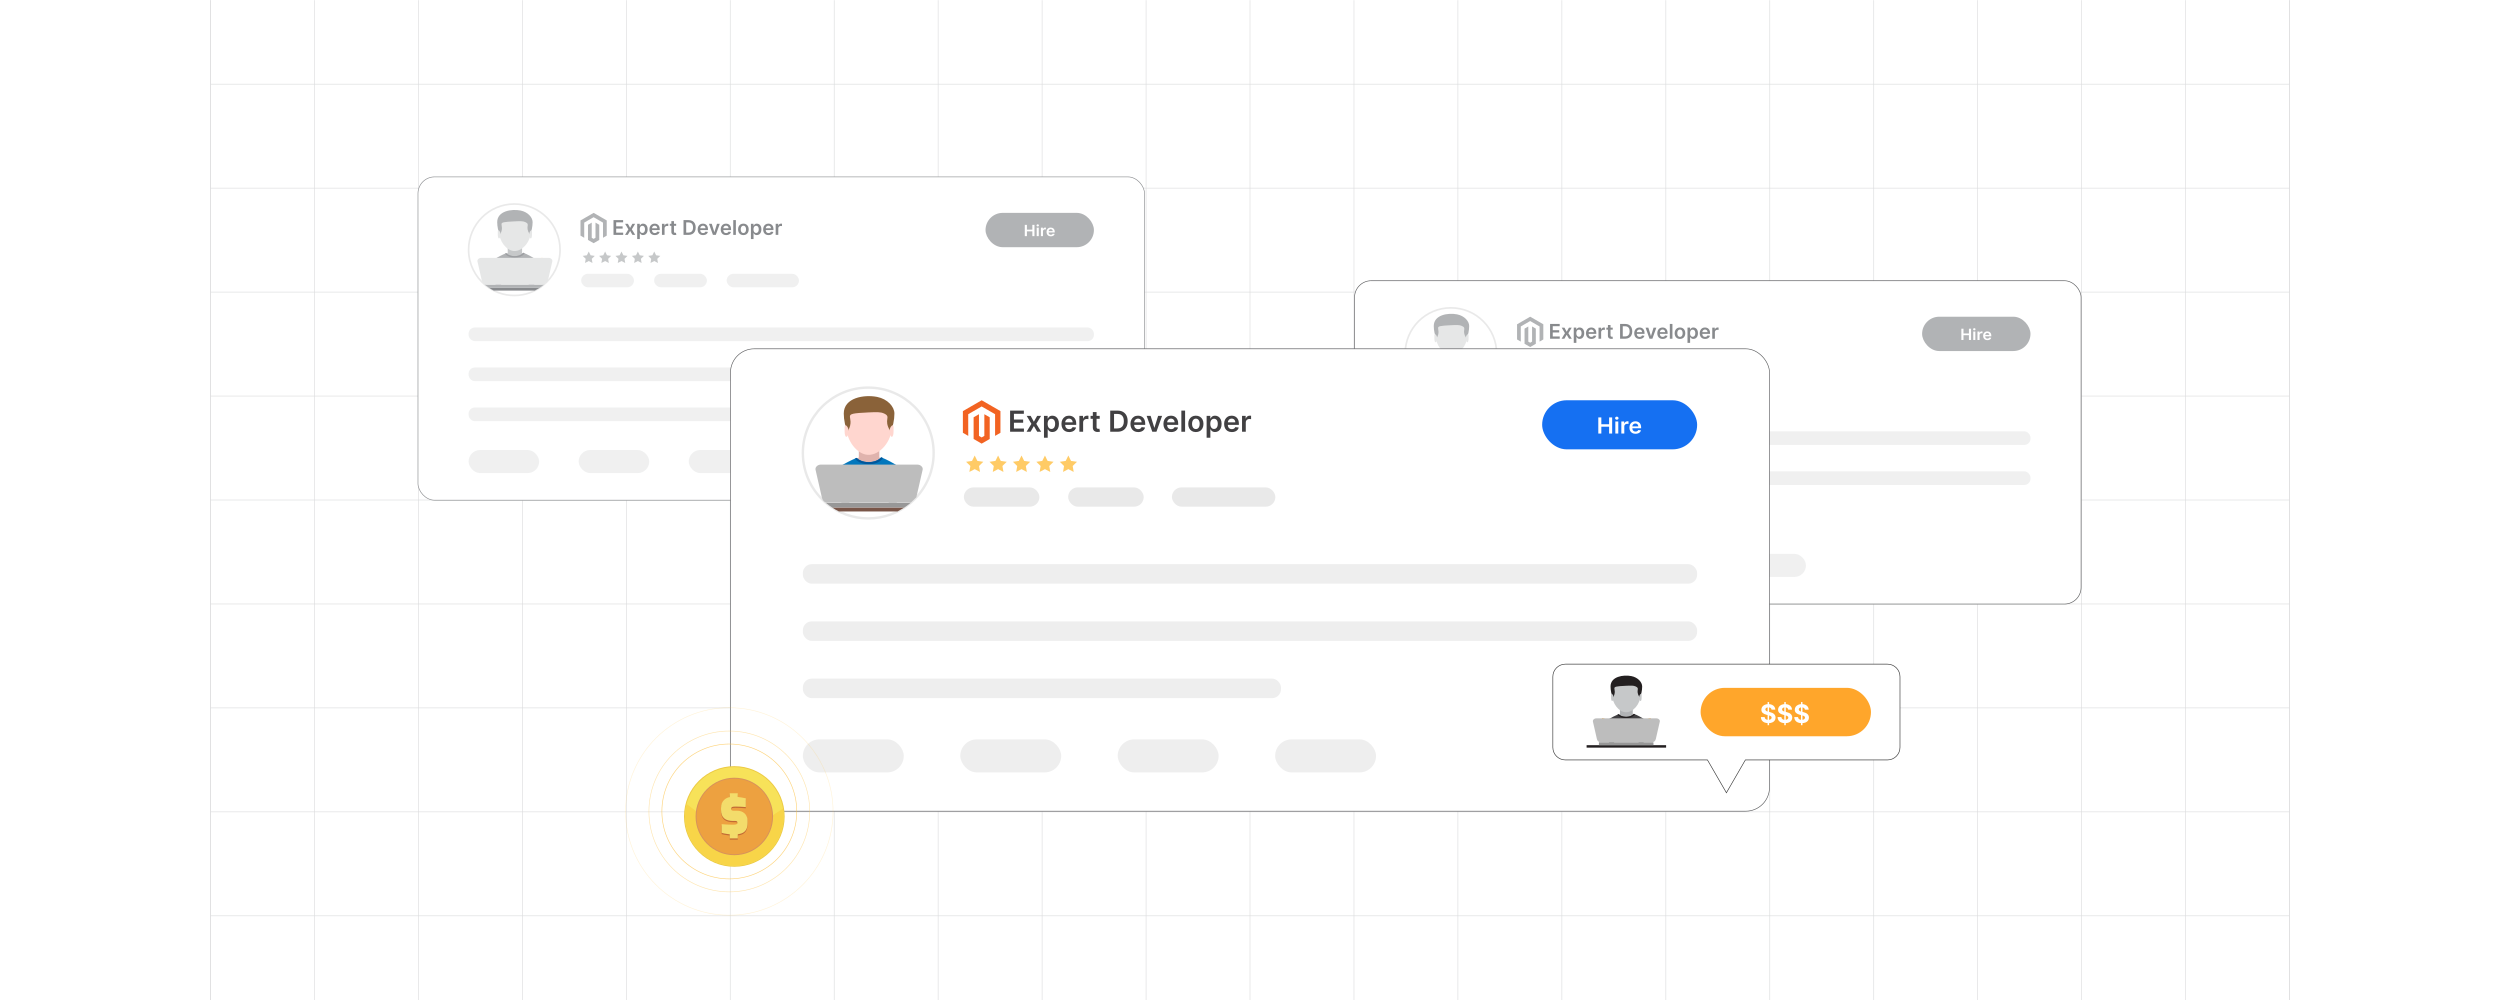 <?xml version="1.0" encoding="UTF-8"?><svg id="Layer_1" xmlns="http://www.w3.org/2000/svg" xmlns:xlink="http://www.w3.org/1999/xlink" viewBox="0 0 1000 400"><defs><clipPath id="clippath"><rect x="-.192" y=".084" width="1000" height="400" fill="none" stroke-width="0"/></clipPath><filter id="drop-shadow-1" filterUnits="userSpaceOnUse"><feOffset dx="3.191" dy="3.191"/><feGaussianBlur result="blur" stdDeviation="4.787"/><feFlood flood-color="#333" flood-opacity=".07"/><feComposite in2="blur" operator="in"/><feComposite in="SourceGraphic"/></filter><filter id="drop-shadow-2" filterUnits="userSpaceOnUse"><feOffset dx="2" dy="2"/><feGaussianBlur result="blur-2" stdDeviation="3"/><feFlood flood-color="#333" flood-opacity=".07"/><feComposite in2="blur-2" operator="in"/><feComposite in="SourceGraphic"/></filter></defs><g clip-path="url(#clippath)"><rect width="1000" height="400" fill="#fff" stroke-width="0"/><rect x="84.192" y="-49.494" width="831.617" height="498.987" fill="none" stroke="#dbdcdd" stroke-miterlimit="10" stroke-width=".25"/><polyline points="915.808 366.326 874.237 366.326 832.654 366.326 791.071 366.326 749.499 366.326 707.904 366.326 666.333 366.326 624.75 366.326 583.154 366.326 541.595 366.326 500 366.326 458.429 366.326 416.845 366.326 375.25 366.326 333.679 366.326 292.096 366.326 250.524 366.326 208.941 366.326 167.346 366.326 125.775 366.326 84.192 366.326" fill="none" stroke="#dbdcdd" stroke-miterlimit="10" stroke-width=".25"/><polyline points="915.808 324.743 874.237 324.743 832.654 324.743 791.071 324.743 749.499 324.743 707.904 324.743 666.333 324.743 624.75 324.743 583.154 324.743 541.595 324.743 500 324.743 458.429 324.743 416.845 324.743 375.25 324.743 333.679 324.743 292.096 324.743 250.524 324.743 208.941 324.743 167.346 324.743 125.775 324.743 84.192 324.743" fill="none" stroke="#dbdcdd" stroke-miterlimit="10" stroke-width=".25"/><polyline points="915.808 283.16 874.237 283.16 832.654 283.16 791.071 283.16 749.499 283.16 707.904 283.16 666.333 283.16 624.75 283.16 583.154 283.16 541.595 283.16 500 283.16 458.429 283.16 416.845 283.16 375.25 283.16 333.679 283.16 292.096 283.16 250.524 283.16 208.941 283.16 167.346 283.16 125.775 283.16 84.192 283.16" fill="none" stroke="#dbdcdd" stroke-miterlimit="10" stroke-width=".25"/><polyline points="84.192 241.589 125.775 241.589 167.346 241.589 208.941 241.589 250.524 241.589 292.096 241.589 333.679 241.589 375.25 241.589 416.845 241.589 458.429 241.589 500 241.589 541.595 241.589 583.154 241.589 624.75 241.589 666.333 241.589 707.904 241.589 749.499 241.589 791.071 241.589 832.654 241.589 874.237 241.589 915.808 241.589" fill="none" stroke="#dbdcdd" stroke-miterlimit="10" stroke-width=".25"/><polyline points="84.192 200.005 125.775 200.005 167.346 200.005 208.941 200.005 250.524 200.005 292.096 200.005 333.679 200.005 375.25 200.005 416.845 200.005 458.429 200.005 500 200.005 541.595 200.005 583.154 200.005 624.75 200.005 666.333 200.005 707.904 200.005 749.499 200.005 791.071 200.005 832.654 200.005 874.237 200.005 915.808 200.005" fill="none" stroke="#dbdcdd" stroke-miterlimit="10" stroke-width=".25"/><polyline points="915.808 158.422 874.237 158.422 832.654 158.422 791.071 158.422 749.499 158.422 707.904 158.422 666.333 158.422 624.75 158.422 583.154 158.422 541.595 158.422 500 158.422 458.429 158.422 416.845 158.422 375.25 158.422 333.679 158.422 292.096 158.422 250.524 158.422 208.941 158.422 167.346 158.422 125.775 158.422 84.192 158.422" fill="none" stroke="#dbdcdd" stroke-miterlimit="10" stroke-width=".25"/><polyline points="915.808 116.839 874.237 116.839 832.654 116.839 791.071 116.839 749.499 116.839 707.904 116.839 666.333 116.839 624.75 116.839 583.154 116.839 541.595 116.839 500 116.839 458.429 116.839 416.845 116.839 375.25 116.839 333.679 116.839 292.096 116.839 250.524 116.839 208.941 116.839 167.346 116.839 125.775 116.839 84.192 116.839" fill="none" stroke="#dbdcdd" stroke-miterlimit="10" stroke-width=".25"/><polyline points="915.808 75.256 874.237 75.256 832.654 75.256 791.071 75.256 749.499 75.256 707.904 75.256 666.333 75.256 624.75 75.256 583.154 75.256 541.595 75.256 500 75.256 458.429 75.256 416.845 75.256 375.25 75.256 333.679 75.256 292.096 75.256 250.524 75.256 208.941 75.256 167.346 75.256 125.775 75.256 84.192 75.256" fill="none" stroke="#dbdcdd" stroke-miterlimit="10" stroke-width=".25"/><polyline points="915.808 33.672 874.237 33.672 832.654 33.672 791.071 33.672 749.499 33.672 707.904 33.672 666.333 33.672 624.75 33.672 583.154 33.672 541.595 33.672 500 33.672 458.429 33.672 416.845 33.672 375.25 33.672 333.679 33.672 292.096 33.672 250.524 33.672 208.941 33.672 167.346 33.672 125.775 33.672 84.192 33.672" fill="none" stroke="#dbdcdd" stroke-miterlimit="10" stroke-width=".25"/><polyline points="915.808 -49.494 915.808 -7.899 915.808 33.672 915.808 33.684 915.808 75.256 915.808 116.839 915.808 158.41 915.808 158.422 915.808 200.005 915.808 241.589 915.808 283.16 915.808 324.743 915.808 366.315 915.808 366.326 915.808 407.91 915.808 449.493" fill="none" stroke="#dbdcdd" stroke-miterlimit="10" stroke-width=".25"/><polyline points="874.241 -49.492 874.241 -7.904 874.241 33.684 874.241 75.255 874.241 116.843 874.241 158.413 874.241 200.001 874.241 241.589 874.241 283.16 874.241 324.748 874.241 366.318 874.241 407.906 874.241 449.494" fill="none" stroke="#dbdcdd" stroke-miterlimit="10" stroke-width=".25"/><polyline points="832.653 -49.492 832.653 -7.904 832.653 33.684 832.653 75.255 832.653 116.843 832.653 158.413 832.653 200.001 832.653 241.589 832.653 283.16 832.653 324.748 832.653 366.318 832.653 407.906 832.653 449.494" fill="none" stroke="#dbdcdd" stroke-miterlimit="10" stroke-width=".25"/><polyline points="791.065 -49.492 791.065 -7.904 791.065 33.684 791.065 75.255 791.065 116.843 791.065 158.413 791.065 200.001 791.065 241.589 791.065 283.16 791.065 324.748 791.065 366.318 791.065 407.906 791.065 449.494" fill="none" stroke="#dbdcdd" stroke-miterlimit="10" stroke-width=".25"/><polyline points="749.495 -49.492 749.495 -7.904 749.495 33.684 749.495 75.255 749.495 116.843 749.495 158.413 749.495 200.001 749.495 241.589 749.495 283.16 749.495 324.748 749.495 366.318 749.495 407.906 749.495 449.494" fill="none" stroke="#dbdcdd" stroke-miterlimit="10" stroke-width=".25"/><polyline points="707.907 -49.492 707.907 -7.904 707.907 33.684 707.907 75.255 707.907 116.843 707.907 158.413 707.907 200.001 707.907 241.589 707.907 283.16 707.907 324.748 707.907 366.318 707.907 407.906 707.907 449.494" fill="none" stroke="#dbdcdd" stroke-miterlimit="10" stroke-width=".25"/><polyline points="666.336 -49.492 666.336 -7.904 666.336 33.684 666.336 75.255 666.336 116.843 666.336 158.413 666.336 200.001 666.336 241.589 666.336 283.16 666.336 324.748 666.336 366.318 666.336 407.906 666.336 449.494" fill="none" stroke="#dbdcdd" stroke-miterlimit="10" stroke-width=".25"/><polyline points="624.748 -49.492 624.748 -7.904 624.748 33.684 624.748 75.255 624.748 116.843 624.748 158.413 624.748 200.001 624.748 241.589 624.748 283.16 624.748 324.748 624.748 366.318 624.748 407.906 624.748 449.494" fill="none" stroke="#dbdcdd" stroke-miterlimit="10" stroke-width=".25"/><polyline points="583.16 -49.492 583.16 -7.904 583.16 33.684 583.16 75.255 583.16 116.843 583.16 158.413 583.16 200.001 583.16 241.589 583.16 283.16 583.16 324.748 583.16 366.318 583.16 407.906 583.16 449.494" fill="none" stroke="#dbdcdd" stroke-miterlimit="10" stroke-width=".25"/><polyline points="541.59 -49.492 541.59 -7.904 541.59 33.684 541.59 75.255 541.59 116.843 541.59 158.413 541.59 200.001 541.59 241.589 541.59 283.16 541.59 324.748 541.59 366.318 541.59 407.906 541.59 449.494" fill="none" stroke="#dbdcdd" stroke-miterlimit="10" stroke-width=".25"/><polyline points="500.002 -49.492 500.002 -7.904 500.002 33.684 500.002 75.255 500.002 116.843 500.002 158.413 500.002 200.001 500.002 241.589 500.002 283.16 500.002 324.748 500.002 366.318 500.002 407.906 500.002 449.494" fill="none" stroke="#dbdcdd" stroke-miterlimit="10" stroke-width=".25"/><polyline points="458.431 -49.492 458.431 -7.904 458.431 33.684 458.431 75.255 458.431 116.843 458.431 158.413 458.431 200.001 458.431 241.589 458.431 283.16 458.431 324.748 458.431 366.318 458.431 407.906 458.431 449.494" fill="none" stroke="#dbdcdd" stroke-miterlimit="10" stroke-width=".25"/><polyline points="416.843 -49.492 416.843 -7.904 416.843 33.684 416.843 75.255 416.843 116.843 416.843 158.413 416.843 200.001 416.843 241.589 416.843 283.16 416.843 324.748 416.843 366.318 416.843 407.906 416.843 449.494" fill="none" stroke="#dbdcdd" stroke-miterlimit="10" stroke-width=".25"/><polyline points="375.255 -49.492 375.255 -7.904 375.255 33.684 375.255 75.255 375.255 116.843 375.255 158.413 375.255 200.001 375.255 241.589 375.255 283.16 375.255 324.748 375.255 366.318 375.255 407.906 375.255 449.494" fill="none" stroke="#dbdcdd" stroke-miterlimit="10" stroke-width=".25"/><polyline points="333.685 -49.492 333.685 -7.904 333.685 33.684 333.685 75.255 333.685 116.843 333.685 158.413 333.685 200.001 333.685 241.589 333.685 283.16 333.685 324.748 333.685 366.318 333.685 407.906 333.685 449.494" fill="none" stroke="#dbdcdd" stroke-miterlimit="10" stroke-width=".25"/><polyline points="292.097 -49.492 292.097 -7.904 292.097 33.684 292.097 75.255 292.097 116.843 292.097 158.413 292.097 200.001 292.097 241.589 292.097 283.16 292.097 324.748 292.097 366.318 292.097 407.906 292.097 449.494" fill="none" stroke="#dbdcdd" stroke-miterlimit="10" stroke-width=".25"/><polyline points="250.526 449.494 250.526 407.906 250.526 366.318 250.526 324.748 250.526 283.16 250.526 241.589 250.526 200.001 250.526 158.413 250.526 116.843 250.526 75.255 250.526 33.684 250.526 -7.904 250.526 -49.492" fill="none" stroke="#dbdcdd" stroke-miterlimit="10" stroke-width=".25"/><polyline points="208.938 -49.492 208.938 -7.904 208.938 33.684 208.938 75.255 208.938 116.843 208.938 158.413 208.938 200.001 208.938 241.589 208.938 283.16 208.938 324.748 208.938 366.318 208.938 407.906 208.938 449.494" fill="none" stroke="#dbdcdd" stroke-miterlimit="10" stroke-width=".25"/><polyline points="167.35 449.494 167.35 407.906 167.35 366.318 167.35 324.748 167.35 283.16 167.35 241.589 167.35 200.001 167.35 158.413 167.35 116.843 167.35 75.255 167.35 33.684 167.35 -7.904 167.35 -49.492" fill="none" stroke="#dbdcdd" stroke-miterlimit="10" stroke-width=".25"/><polyline points="125.78 -49.492 125.78 -7.904 125.78 33.684 125.78 75.255 125.78 116.843 125.78 158.413 125.78 200.001 125.78 241.589 125.78 283.16 125.78 324.748 125.78 366.318 125.78 407.906 125.78 449.494" fill="none" stroke="#dbdcdd" stroke-miterlimit="10" stroke-width=".25"/><polyline points="84.192 -49.494 84.192 -7.899 84.192 33.672 84.192 33.684 84.192 75.256 84.192 116.839 84.192 158.41 84.192 158.422 84.192 200.005 84.192 241.589 84.192 283.16 84.192 324.743 84.192 366.315 84.192 366.326 84.192 407.91 84.192 449.493" fill="none" stroke="#dbdcdd" stroke-miterlimit="10" stroke-width=".25"/><rect x="167.191" y="70.755" width="290.617" height="129.329" rx="6.657" ry="6.657" fill="#fff" stroke="#888a8d" stroke-miterlimit="10" stroke-width=".25"/><g opacity=".61"><rect x="187.436" y="130.988" width="250.128" height="5.457" rx="2.481" ry="2.481" fill="#e6e7e7" stroke-width="0"/><rect x="187.436" y="146.996" width="250.128" height="5.457" rx="2.481" ry="2.481" fill="#e6e7e7" stroke-width="0"/><rect x="187.436" y="163.003" width="133.732" height="5.457" rx="2.481" ry="2.481" fill="#e6e7e7" stroke-width="0"/></g><path d="M224.022,99.897c0,5.736-2.638,10.852-6.766,14.203-3.146,2.56-7.157,4.094-11.527,4.094s-8.382-1.534-11.527-4.094c-4.127-3.351-6.766-8.467-6.766-14.203,0-10.102,8.191-18.293,18.293-18.293s18.293,8.191,18.293,18.293Z" fill="#fff" stroke="#e9e9e9" stroke-miterlimit="10" stroke-width=".678"/><g id="Layer_1-2"><polygon points="203.087 98.735 208.834 98.735 208.834 101.775 205.958 102.816 203.087 101.775 203.087 98.735" fill="#c6c8c9" fill-rule="evenodd" stroke-width="0"/><ellipse cx="205.961" cy="103.024" rx="4.762" ry="2.299" fill="#c6c8c9" stroke-width="0"/><path d="M194.064,112.725h23.777c.269-1.415-.091-4.119-.674-6.028-.52-1.703-4.54-4.293-7.84-5.601-.641.804-1.964,1.357-3.493,1.357-1.423,0-2.669-.479-3.351-1.193-3.241,1.328-7.115,3.692-7.571,5.07-.636,1.924-1.117,4.881-.85,6.396h0Z" fill="#b1b3b5" stroke-width="0"/><path d="M212.357,92.327c0,4.371-3.413,8.228-6.713,8.084-3.089-.135-6.079-3.993-6.079-8.084,0-7.26,3.216-7.719,6.183-7.775,3.271-.061,6.609.185,6.609,7.775Z" fill="#e6e7e7" fill-rule="evenodd" stroke-width="0"/><path d="M213.043,88.859c0,1.668-.435,4.146-1.182,4.844-2.039-3.215.447-3.853-1.717-4.856-.987-.457-2.069-.405-4.402-.297-8.58.396-3.235.797-5.682,5.153-.747-.699-1.183-3.176-1.183-4.845,0-4.484,5.752-5.358,9.336-4.648,2.879.57,4.83,2.706,4.83,4.648h0Z" fill="#b1b3b5" fill-rule="evenodd" stroke-width="0"/><path d="M199.36,92.155c.343,0,.867.69.867,1.587s-.278,1.624-.621,1.624-.492-.727-.492-1.624-.097-1.587.246-1.587h0Z" fill="#e6e7e7" fill-rule="evenodd" stroke-width="0"/><path d="M212.561,92.155c-.343,0-.867.69-.867,1.587s.278,1.624.621,1.624.492-.727.492-1.624.097-1.587-.246-1.587Z" fill="#e6e7e7" fill-rule="evenodd" stroke-width="0"/><path d="M203.087,101.742c-.174-.108-.332-.227-.471-.354-.046-.042-.09-.085-.132-.129-.151.062-.304.127-.458.193.041.063.087.125.136.186.676.833,2.087,1.406,3.717,1.406,1.674,0,3.116-.604,3.77-1.474.066-.088.124-.178.173-.271-.166-.071-.331-.138-.494-.203-.059.074-.123.145-.193.215-.091.091-.192.177-.301.259-.716.539-1.794.882-2.999.882-.421,0-.827-.042-1.207-.119-.524-.107-.999-.281-1.399-.507-.048-.027-.096-.055-.141-.084h0Z" fill="#9c9ea1" fill-rule="evenodd" stroke-width="0"/></g><g id="Layer_1-3"><path d="M216.803,103.044h0c.629,1.416,1.059,3.857,1.512,6.006h-5.015" fill="#ffa726" fill-rule="evenodd" stroke-width="0"/><path d="M215.839,115.139h-20.224c.609.412,1.243.782,1.902,1.112h16.419l1.902-1.112Z" fill="#888a8d" fill-rule="evenodd" stroke-width="0"/><rect x="198.566" y="114.612" width="3.824" height=".089" fill="#bdbdbd" stroke-width="0"/><path d="M217.569,113.829c-.099.099-.206.189-.313.272-.453.371-.93.716-1.416,1.038h-20.224c-.486-.321-.963-.667-1.416-1.038-.107-.082-.214-.173-.313-.272h4.323v-.091h2.248v.091h11.001v-.091h2.248v.091h3.862Z" fill="#b1b3b5" fill-rule="evenodd" stroke-width="0"/><path d="M217.651,113.763h-23.452c-.189,0-.362-.041-.519-.107-.008,0-.017,0-.017-.008-.255-.123-.453-.321-.609-.568l-.008-.008c-.14-.222-.239-.486-.305-.766l-1.754-7.707v-.008c-.008-.017-.008-.033-.008-.049-.008-.033-.017-.066-.017-.099v-.14c0-.008.008-.025.008-.033,0-.033.008-.066.017-.099,0-.017.008-.025.008-.033.008-.041.017-.074.033-.099,0-.017.008-.025.008-.033l.049-.099c0-.008.008-.017.017-.025.017-.033.033-.066.058-.091,0-.008.008-.017.017-.025.017-.033.041-.058.074-.091,0-.008.008-.008.008-.017l.091-.091s.008-.008.017-.008c.025-.033.058-.058.099-.082,0,0,0-.008.008-.008.033-.025.074-.049.107-.074.008,0,.008-.008.008-.008.041-.025.082-.049.123-.066.008,0,.008-.008.008-.008.222-.107.469-.173.716-.173h27.042c.14,0,.28.017.412.058.008,0,.025.008.033.008.033.008.066.025.099.033.017.008.033.008.049.017.025.017.049.025.082.041l.049.025c.025.008.049.025.074.041.025.008.041.017.058.033.025.017.049.033.074.041.017.017.033.025.049.041.025.017.041.033.066.049l.049.049.049.049.049.049c.017.025.033.041.049.066.017.017.025.033.041.049s.025.041.041.066c.008.017.025.033.033.049.008.025.017.049.033.066.008.025.017.041.025.066.008.017.017.041.025.066,0,.025.008.041.017.066,0,.025.008.049.008.066.008.025.008.049.008.066.008.025,0,.049,0,.074.008.025.008.049.008.074-.008.025-.008.049-.017.066,0,.025,0,.049-.008.074v.008l-1.754,7.683-1.532,1.482Z" fill="#e6e7e7" fill-rule="evenodd" stroke-width="0"/></g><path d="M224.024,99.897c0,4.784-1.836,9.132-4.842,12.385-.478.527-.988,1.021-1.532,1.482-.025.025-.049.049-.082.066-.099.099-.206.189-.313.272-.453.371-.93.716-1.416,1.038-.609.412-1.243.782-1.902,1.112-2.47,1.243-5.254,1.943-8.21,1.943s-5.739-.7-8.21-1.943c-.659-.329-1.293-.7-1.902-1.112-.486-.321-.963-.667-1.416-1.038-.107-.082-.214-.173-.313-.272-.074-.049-.14-.107-.206-.173-.008,0-.016,0-.016-.008-.206-.181-.412-.371-.609-.568l-.008-.008c-3.458-3.318-5.608-7.996-5.608-13.175,0-10.104,8.185-18.289,18.289-18.289s18.297,8.185,18.297,18.289Z" fill="none" stroke-width="0"/><g opacity=".61"><rect x="232.463" y="109.519" width="21.134" height="5.396" rx="2.698" ry="2.698" fill="#e6e7e7" stroke-width="0"/><rect x="261.639" y="109.519" width="21.134" height="5.396" rx="2.698" ry="2.698" fill="#e6e7e7" stroke-width="0"/><rect x="290.661" y="109.519" width="28.93" height="5.396" rx="2.698" ry="2.698" fill="#e6e7e7" stroke-width="0"/></g><rect x="394.214" y="85.147" width="43.351" height="13.73" rx="6.865" ry="6.865" fill="#b1b3b5" stroke-width="0"/><path d="M409.916,94.459v-4.513h.85v1.91h2.174v-1.91h.852v4.513h-.852v-1.917h-2.174v1.917h-.85Z" fill="#fff" stroke-width="0"/><path d="M415.096,90.594c-.131,0-.245-.043-.339-.127-.095-.085-.142-.186-.142-.306,0-.12.047-.223.142-.307.095-.085.208-.127.339-.127.133,0,.246.042.34.127.094.084.141.186.141.307,0,.119-.047.221-.141.306-.094.084-.207.127-.34.127ZM414.679,94.459v-3.385h.829v3.385h-.829Z" fill="#fff" stroke-width="0"/><path d="M416.361,94.459v-3.385h.804v.565h.037c.064-.195.174-.347.331-.453.157-.106.336-.159.538-.159.046,0,.097.002.154.005.058.004.105.01.144.017v.734c-.035-.012-.091-.022-.167-.032-.075-.01-.148-.015-.219-.015-.151,0-.287.031-.406.094-.12.062-.214.148-.283.259s-.103.237-.103.382v1.989h-.829Z" fill="#fff" stroke-width="0"/><path d="M420.33,94.525c-.352,0-.657-.071-.913-.213s-.452-.343-.59-.604c-.137-.261-.206-.568-.206-.923,0-.348.069-.653.207-.917.138-.264.332-.47.581-.617s.541-.222.877-.222c.217,0,.422.033.615.101.193.066.364.17.513.31s.266.316.352.532c.085.215.128.471.128.768v.245h-2.884v-.538h2.089c-.002-.152-.036-.289-.103-.409-.067-.119-.161-.214-.28-.282-.12-.069-.259-.103-.418-.103-.169,0-.318.039-.447.117-.128.079-.228.182-.299.309-.071.127-.107.267-.109.418v.469c0,.197.038.365.112.506s.18.248.314.321c.134.074.291.111.472.111.121,0,.23-.016.328-.049.098-.033.183-.082.254-.146.072-.065.126-.145.163-.24l.774.083c-.049.197-.142.369-.278.515-.137.146-.311.26-.523.34s-.455.12-.729.12Z" fill="#fff" stroke-width="0"/><g opacity=".61"><rect x="187.436" y="180.001" width="28.225" height="9.233" rx="4.617" ry="4.617" fill="#e6e7e7" stroke-width="0"/><rect x="231.468" y="180.001" width="28.225" height="9.233" rx="4.617" ry="4.617" fill="#e6e7e7" stroke-width="0"/><rect x="275.499" y="180.001" width="28.225" height="9.233" rx="4.617" ry="4.617" fill="#e6e7e7" stroke-width="0"/><rect x="319.531" y="180.001" width="28.225" height="9.233" rx="4.617" ry="4.617" fill="#e6e7e7" stroke-width="0"/></g><g id="warranty"><path d="M236.816,104.183l-.011-.067c-.021-.125-.044-.261-.1-.585l1.206-1.179-1.668-.241-.745-1.508-.745,1.508-.462.069s0,0,0,0l-1.207.175,1.207,1.176-.284,1.662,1.49-.784,1.49.784c-.11-.642-.144-.844-.172-1.01,0,0,0,0,0,0Z" fill="#c6c8c9" stroke-width="0"/><g id="warranty-2"><path d="M243.366,104.183l-.011-.067c-.021-.125-.044-.261-.1-.585l1.206-1.179-1.668-.241-.745-1.508-.745,1.508-.462.069s0,0,0,0l-1.207.175,1.207,1.176-.284,1.662,1.49-.784,1.49.784c-.11-.642-.144-.844-.172-1.01,0,0,0,0,0,0Z" fill="#c6c8c9" stroke-width="0"/></g><g id="warranty-3"><path d="M249.915,104.183l-.011-.067c-.021-.125-.044-.261-.1-.585l1.206-1.179-1.668-.241-.745-1.508-.745,1.508-.462.069s0,0,0,0l-1.207.175,1.207,1.176-.284,1.662,1.49-.784,1.49.784c-.11-.642-.144-.844-.172-1.01,0,0,0,0,0,0Z" fill="#c6c8c9" stroke-width="0"/></g><g id="warranty-4"><path d="M256.465,104.183l-.011-.067c-.021-.125-.044-.261-.1-.585l1.206-1.179-1.668-.241-.745-1.508-.745,1.508-.462.069s0,0,0,0l-1.207.175,1.207,1.176-.284,1.662,1.49-.784,1.49.784c-.11-.642-.144-.844-.172-1.01,0,0,0,0,0,0Z" fill="#c6c8c9" stroke-width="0"/></g><g id="warranty-5"><path d="M263.015,104.183l-.011-.067c-.021-.125-.044-.261-.1-.585l1.206-1.179-1.668-.241-.745-1.508-.745,1.508-.462.069s0,0,0,0l-1.207.175,1.207,1.176-.284,1.662,1.49-.784,1.49.784c-.11-.642-.144-.844-.172-1.01,0,0,0,0,0,0Z" fill="#c6c8c9" stroke-width="0"/></g></g><path d="M245.399,93.956v-5.918h3.849v.898h-2.777v1.607h2.577v.898h-2.577v1.615h2.8v.898h-3.872Z" fill="#888a8d" stroke-width="0"/><path d="M251.152,89.517l.896,1.639.91-1.639h1.106l-1.338,2.22,1.361,2.219h-1.101l-.939-1.598-.931,1.598h-1.109l1.352-2.219-1.317-2.22h1.109Z" fill="#888a8d" stroke-width="0"/><path d="M254.874,95.62v-6.103h1.028v.734h.061c.054-.108.13-.224.228-.346s.231-.228.399-.315c.168-.088.381-.132.642-.132.343,0,.652.087.929.262.276.174.496.432.659.771.163.34.244.757.244,1.25,0,.487-.08.901-.24,1.242-.16.341-.377.601-.653.78-.275.179-.588.269-.936.269-.254,0-.465-.043-.633-.127-.168-.085-.302-.188-.403-.308-.101-.121-.18-.235-.235-.343h-.043v2.363h-1.046ZM255.899,91.737c0,.287.041.538.123.754s.2.384.355.504c.155.12.343.181.565.181.231,0,.425-.062.581-.186.156-.124.274-.295.354-.511.08-.217.12-.464.12-.741,0-.275-.04-.52-.119-.734s-.196-.382-.352-.503c-.156-.121-.351-.182-.584-.182-.224,0-.413.059-.569.176-.156.118-.274.282-.354.494s-.12.462-.12.749Z" fill="#888a8d" stroke-width="0"/><path d="M261.921,94.043c-.445,0-.829-.093-1.151-.279-.323-.185-.571-.449-.744-.791-.173-.343-.26-.745-.26-1.21,0-.456.087-.857.262-1.203s.418-.615.732-.81c.314-.193.683-.29,1.106-.29.273,0,.532.044.776.132.244.087.46.223.647.405.188.184.335.416.443.698s.162.618.162,1.007v.321h-3.638v-.705h2.635c-.002-.201-.045-.379-.13-.536-.085-.157-.203-.281-.354-.371-.151-.091-.327-.137-.527-.137-.214,0-.402.052-.564.155-.162.102-.288.237-.377.404-.09.167-.136.35-.137.548v.615c0,.258.047.479.142.663.094.184.226.324.396.422s.368.145.595.145c.152,0,.29-.021.414-.065.123-.044.23-.107.32-.192.091-.085.159-.19.206-.315l.977.109c-.062.258-.179.483-.351.675s-.393.34-.66.445c-.268.104-.574.157-.919.157Z" fill="#888a8d" stroke-width="0"/><path d="M264.779,93.956v-4.439h1.014v.74h.046c.081-.257.22-.454.418-.594.197-.14.423-.21.677-.21.058,0,.123.003.195.008.072.004.132.012.181.021v.962c-.044-.016-.114-.029-.209-.042-.096-.013-.188-.019-.276-.019-.19,0-.361.041-.513.123-.151.081-.27.194-.357.339-.086.144-.13.311-.13.5v2.609h-1.046Z" fill="#888a8d" stroke-width="0"/><path d="M270.462,89.517v.81h-2.552v-.81h2.552ZM268.54,88.454h1.046v4.167c0,.141.022.248.065.322.043.074.101.125.172.151.071.027.15.041.237.041.065,0,.126-.005.181-.015.055-.01.097-.019.126-.026l.176.818c-.056.019-.135.04-.238.064-.103.022-.229.036-.377.04-.262.008-.498-.032-.708-.12-.21-.087-.376-.224-.498-.408-.122-.185-.183-.416-.181-.693v-4.341Z" fill="#888a8d" stroke-width="0"/><path d="M275.409,93.956h-2.005v-5.918h2.046c.587,0,1.093.118,1.516.354.423.235.748.574.975,1.016.228.441.341.969.341,1.583,0,.616-.114,1.147-.342,1.59-.228.442-.557.782-.985,1.02s-.943.355-1.544.355ZM274.476,93.028h.881c.412,0,.756-.075,1.031-.227s.483-.378.622-.679c.139-.302.208-.679.208-1.132,0-.452-.069-.828-.208-1.128s-.344-.524-.614-.674c-.271-.148-.606-.224-1.007-.224h-.913v4.062Z" fill="#888a8d" stroke-width="0"/><path d="M281.217,94.043c-.445,0-.829-.093-1.151-.279-.323-.185-.571-.449-.744-.791-.173-.343-.26-.745-.26-1.21,0-.456.087-.857.262-1.203s.418-.615.732-.81c.314-.193.683-.29,1.106-.29.273,0,.532.044.776.132.244.087.46.223.647.405.188.184.335.416.443.698s.162.618.162,1.007v.321h-3.638v-.705h2.635c-.002-.201-.045-.379-.13-.536-.085-.157-.203-.281-.354-.371-.151-.091-.327-.137-.527-.137-.214,0-.402.052-.564.155-.162.102-.288.237-.377.404-.09.167-.136.35-.137.548v.615c0,.258.047.479.142.663.094.184.226.324.396.422s.368.145.595.145c.152,0,.29-.021.414-.065.123-.044.23-.107.32-.192.091-.085.159-.19.206-.315l.977.109c-.062.258-.179.483-.351.675s-.393.34-.66.445c-.268.104-.574.157-.919.157Z" fill="#888a8d" stroke-width="0"/><path d="M287.909,89.517l-1.581,4.439h-1.156l-1.581-4.439h1.115l1.02,3.297h.046l1.022-3.297h1.113Z" fill="#888a8d" stroke-width="0"/><path d="M290.443,94.043c-.445,0-.829-.093-1.151-.279-.323-.185-.571-.449-.744-.791-.173-.343-.26-.745-.26-1.21,0-.456.087-.857.262-1.203s.418-.615.732-.81c.314-.193.683-.29,1.106-.29.273,0,.532.044.776.132.244.087.46.223.647.405.188.184.335.416.443.698s.162.618.162,1.007v.321h-3.638v-.705h2.635c-.002-.201-.045-.379-.13-.536-.085-.157-.203-.281-.354-.371-.151-.091-.327-.137-.527-.137-.214,0-.402.052-.564.155-.162.102-.288.237-.377.404-.09.167-.136.35-.137.548v.615c0,.258.047.479.142.663.094.184.226.324.396.422s.368.145.595.145c.152,0,.29-.021.414-.065.123-.044.23-.107.32-.192.091-.085.159-.19.206-.315l.977.109c-.062.258-.179.483-.351.675s-.393.34-.66.445c-.268.104-.574.157-.919.157Z" fill="#888a8d" stroke-width="0"/><path d="M294.347,88.038v5.918h-1.046v-5.918h1.046Z" fill="#888a8d" stroke-width="0"/><path d="M297.357,94.043c-.434,0-.809-.096-1.127-.286s-.564-.458-.738-.801-.262-.743-.262-1.202c0-.458.087-.859.262-1.204.174-.346.42-.613.738-.804s.693-.286,1.127-.286c.433,0,.809.096,1.127.286s.564.458.738.804c.174.345.262.746.262,1.204,0,.459-.087.859-.262,1.202s-.42.61-.738.801-.693.286-1.127.286ZM297.363,93.205c.235,0,.432-.065.59-.195.158-.13.276-.305.353-.524.078-.22.117-.464.117-.734,0-.272-.039-.518-.117-.738-.078-.22-.196-.396-.353-.527-.158-.131-.354-.196-.59-.196-.241,0-.44.065-.6.196-.159.132-.277.308-.355.527-.078.221-.117.467-.117.738,0,.271.039.515.117.734.078.22.196.395.355.524.159.13.359.195.6.195Z" fill="#888a8d" stroke-width="0"/><path d="M300.368,95.62v-6.103h1.028v.734h.061c.054-.108.13-.224.228-.346s.231-.228.399-.315c.168-.088.381-.132.642-.132.343,0,.652.087.929.262.276.174.496.432.659.771.163.34.244.757.244,1.25,0,.487-.08.901-.24,1.242-.16.341-.377.601-.653.78-.275.179-.588.269-.936.269-.254,0-.465-.043-.633-.127-.168-.085-.302-.188-.403-.308-.101-.121-.18-.235-.235-.343h-.043v2.363h-1.046ZM301.394,91.737c0,.287.041.538.123.754s.2.384.355.504c.155.12.343.181.565.181.231,0,.425-.062.581-.186.156-.124.274-.295.354-.511.08-.217.12-.464.12-.741,0-.275-.04-.52-.119-.734s-.196-.382-.352-.503c-.156-.121-.351-.182-.584-.182-.224,0-.413.059-.569.176-.156.118-.274.282-.354.494s-.12.462-.12.749Z" fill="#888a8d" stroke-width="0"/><path d="M307.415,94.043c-.445,0-.829-.093-1.151-.279-.323-.185-.571-.449-.744-.791-.173-.343-.26-.745-.26-1.21,0-.456.087-.857.262-1.203s.418-.615.732-.81c.314-.193.683-.29,1.106-.29.273,0,.532.044.776.132.244.087.46.223.647.405.188.184.335.416.443.698s.162.618.162,1.007v.321h-3.638v-.705h2.635c-.002-.201-.045-.379-.13-.536-.085-.157-.203-.281-.354-.371-.151-.091-.327-.137-.527-.137-.214,0-.402.052-.564.155-.162.102-.288.237-.377.404-.09.167-.136.35-.137.548v.615c0,.258.047.479.142.663.094.184.226.324.396.422s.368.145.595.145c.152,0,.29-.021.414-.065.123-.044.23-.107.32-.192.091-.085.159-.19.206-.315l.977.109c-.062.258-.179.483-.351.675s-.393.34-.66.445c-.268.104-.574.157-.919.157Z" fill="#888a8d" stroke-width="0"/><path d="M310.273,93.956v-4.439h1.014v.74h.046c.081-.257.22-.454.418-.594.197-.14.423-.21.677-.21.058,0,.123.003.195.008.072.004.132.012.181.021v.962c-.044-.016-.114-.029-.209-.042-.096-.013-.188-.019-.276-.019-.19,0-.361.041-.513.123-.151.081-.27.194-.357.339-.086.144-.13.311-.13.5v2.609h-1.046Z" fill="#888a8d" stroke-width="0"/><polygon points="237.452 85.147 232.194 88.182 232.194 94.244 233.695 95.112 233.685 89.048 237.442 86.88 241.199 89.048 241.199 95.109 242.7 94.244 242.7 88.177 237.452 85.147" fill="#b1b3b5" stroke-width="0"/><polygon points="238.197 95.111 237.447 95.547 236.693 95.115 236.693 89.048 235.194 89.915 235.196 95.978 237.446 97.278 239.698 95.978 239.698 89.915 238.197 89.048 238.197 95.111" fill="#b1b3b5" stroke-width="0"/><rect x="541.819" y="112.292" width="290.617" height="129.329" rx="6.657" ry="6.657" fill="#fff" stroke="#58595b" stroke-miterlimit="10" stroke-width=".25"/><g opacity=".61"><rect x="562.064" y="172.525" width="250.128" height="5.457" rx="2.481" ry="2.481" fill="#e6e7e7" stroke-width="0"/><rect x="562.064" y="188.532" width="250.128" height="5.457" rx="2.481" ry="2.481" fill="#e6e7e7" stroke-width="0"/><rect x="562.064" y="204.54" width="133.732" height="5.457" rx="2.481" ry="2.481" fill="#e6e7e7" stroke-width="0"/></g><path d="M598.65,141.434c0,5.736-2.638,10.852-6.766,14.203-3.146,2.56-7.157,4.094-11.527,4.094s-8.382-1.534-11.527-4.094c-4.127-3.351-6.766-8.467-6.766-14.203,0-10.102,8.191-18.293,18.293-18.293s18.293,8.191,18.293,18.293Z" fill="#fff" stroke="#e9e9e9" stroke-miterlimit="10" stroke-width=".678"/><g id="Layer_1-4"><polygon points="577.715 140.272 583.462 140.272 583.462 143.311 580.586 144.352 577.715 143.311 577.715 140.272" fill="#c6c8c9" fill-rule="evenodd" stroke-width="0"/><ellipse cx="580.588" cy="144.561" rx="4.762" ry="2.299" fill="#c6c8c9" stroke-width="0"/><path d="M568.692,154.262h23.777c.269-1.415-.091-4.119-.674-6.028-.52-1.703-4.54-4.293-7.84-5.601-.641.804-1.964,1.357-3.493,1.357-1.423,0-2.669-.479-3.351-1.193-3.241,1.328-7.115,3.692-7.571,5.07-.636,1.924-1.117,4.881-.85,6.396h0Z" fill="#b1b3b5" stroke-width="0"/><path d="M586.985,133.864c0,4.371-3.413,8.228-6.713,8.084-3.089-.135-6.079-3.993-6.079-8.084,0-7.26,3.216-7.719,6.183-7.775,3.271-.061,6.609.185,6.609,7.775Z" fill="#e6e7e7" fill-rule="evenodd" stroke-width="0"/><path d="M587.671,130.395c0,1.668-.435,4.146-1.182,4.844-2.039-3.215.447-3.853-1.717-4.856-.987-.457-2.069-.405-4.402-.297-8.58.396-3.235.797-5.682,5.153-.747-.699-1.183-3.176-1.183-4.845,0-4.484,5.752-5.358,9.336-4.648,2.879.57,4.83,2.706,4.83,4.648h0Z" fill="#b1b3b5" fill-rule="evenodd" stroke-width="0"/><path d="M573.988,133.691c.343,0,.867.69.867,1.587s-.278,1.624-.621,1.624-.492-.727-.492-1.624-.097-1.587.246-1.587h0Z" fill="#e6e7e7" fill-rule="evenodd" stroke-width="0"/><path d="M587.189,133.691c-.343,0-.867.69-.867,1.587s.278,1.624.621,1.624.492-.727.492-1.624.097-1.587-.246-1.587Z" fill="#e6e7e7" fill-rule="evenodd" stroke-width="0"/><path d="M577.715,143.279c-.174-.108-.332-.227-.471-.354-.046-.042-.09-.085-.132-.129-.151.062-.304.127-.458.193.041.063.087.125.136.186.676.833,2.087,1.406,3.717,1.406,1.674,0,3.116-.604,3.77-1.474.066-.088.124-.178.173-.271-.166-.071-.331-.138-.494-.203-.059.074-.123.145-.193.215-.091.091-.192.177-.301.259-.716.539-1.794.882-2.999.882-.421,0-.827-.042-1.207-.119-.524-.107-.999-.281-1.399-.507-.048-.027-.096-.055-.141-.084h0Z" fill="#9c9ea1" fill-rule="evenodd" stroke-width="0"/></g><g id="Layer_1-5"><path d="M591.43,144.581h0c.629,1.416,1.059,3.857,1.512,6.006h-5.015" fill="#ffa726" fill-rule="evenodd" stroke-width="0"/><path d="M590.467,156.675h-20.224c.609.412,1.243.782,1.902,1.112h16.419l1.902-1.112Z" fill="#888a8d" fill-rule="evenodd" stroke-width="0"/><rect x="573.194" y="156.149" width="3.824" height=".089" fill="#bdbdbd" stroke-width="0"/><path d="M592.196,155.366c-.099.099-.206.189-.313.272-.453.371-.93.716-1.416,1.038h-20.224c-.486-.321-.963-.667-1.416-1.038-.107-.082-.214-.173-.313-.272h4.323v-.091h2.248v.091h11.001v-.091h2.248v.091h3.862Z" fill="#b1b3b5" fill-rule="evenodd" stroke-width="0"/><path d="M592.279,155.3h-23.452c-.189,0-.362-.041-.519-.107-.008,0-.017,0-.017-.008-.255-.123-.453-.321-.609-.568l-.008-.008c-.14-.222-.239-.486-.305-.766l-1.754-7.707v-.008c-.008-.017-.008-.033-.008-.049-.008-.033-.017-.066-.017-.099v-.14c0-.008.008-.025.008-.033,0-.033.008-.066.017-.099,0-.017.008-.025.008-.033.008-.041.017-.074.033-.099,0-.017.008-.025.008-.033l.049-.099c0-.008.008-.017.017-.025.017-.033.033-.066.058-.091,0-.008.008-.017.017-.025.017-.033.041-.058.074-.091,0-.008.008-.008.008-.017l.091-.091s.008-.008.017-.008c.025-.033.058-.058.099-.082,0,0,0-.008.008-.008.033-.025.074-.049.107-.074.008,0,.008-.008.008-.008.041-.025.082-.049.123-.066.008,0,.008-.008.008-.008.222-.107.469-.173.716-.173h27.042c.14,0,.28.017.412.058.008,0,.025.008.033.008.033.008.066.025.099.033.017.008.033.008.049.017.025.017.049.025.082.041l.049.025c.025.008.049.025.074.041.025.008.041.017.058.033.025.017.049.033.074.041.017.017.033.025.049.041.025.017.041.033.066.049l.049.049.049.049.049.049c.017.025.033.041.049.066.017.017.025.033.041.049s.025.041.041.066c.008.017.025.033.033.049.008.025.017.049.033.066.008.025.017.041.025.066.008.017.017.041.025.066,0,.025.008.041.017.066,0,.025.008.049.008.066.008.025.008.049.008.066.008.025,0,.049,0,.074.008.025.008.049.008.074-.008.025-.008.049-.017.066,0,.025,0,.049-.008.074v.008l-1.754,7.683-1.532,1.482Z" fill="#e6e7e7" fill-rule="evenodd" stroke-width="0"/></g><path d="M598.652,141.433c0,4.784-1.836,9.132-4.842,12.385-.478.527-.988,1.021-1.532,1.482-.025.025-.049.049-.082.066-.099.099-.206.189-.313.272-.453.371-.93.716-1.416,1.038-.609.412-1.243.782-1.902,1.112-2.47,1.243-5.254,1.943-8.21,1.943s-5.739-.7-8.21-1.943c-.659-.329-1.293-.7-1.902-1.112-.486-.321-.963-.667-1.416-1.038-.107-.082-.214-.173-.313-.272-.074-.049-.14-.107-.206-.173-.008,0-.016,0-.016-.008-.206-.181-.412-.371-.609-.568l-.008-.008c-3.458-3.318-5.608-7.996-5.608-13.175,0-10.104,8.185-18.289,18.289-18.289s18.297,8.185,18.297,18.289Z" fill="none" stroke-width="0"/><g opacity=".61"><rect x="607.091" y="151.056" width="21.134" height="5.396" rx="2.698" ry="2.698" fill="#e6e7e7" stroke-width="0"/><rect x="636.267" y="151.056" width="21.134" height="5.396" rx="2.698" ry="2.698" fill="#e6e7e7" stroke-width="0"/><rect x="665.289" y="151.056" width="28.93" height="5.396" rx="2.698" ry="2.698" fill="#e6e7e7" stroke-width="0"/></g><rect x="768.841" y="126.683" width="43.351" height="13.73" rx="6.865" ry="6.865" fill="#b1b3b5" stroke-width="0"/><path d="M784.544,135.996v-4.513h.85v1.91h2.175v-1.91h.852v4.513h-.852v-1.917h-2.175v1.917h-.85Z" fill="#fff" stroke-width="0"/><path d="M789.723,132.131c-.131,0-.244-.043-.339-.127-.095-.085-.143-.186-.143-.306,0-.12.048-.223.143-.307.095-.085.208-.127.339-.127.133,0,.246.042.34.127.095.084.142.186.142.307,0,.119-.047.221-.142.306-.094.084-.207.127-.34.127ZM789.307,135.996v-3.385h.829v3.385h-.829Z" fill="#fff" stroke-width="0"/><path d="M790.988,135.996v-3.385h.804v.565h.037c.065-.195.175-.347.331-.453s.336-.159.537-.159c.046,0,.098.002.154.005.058.004.105.01.144.017v.734c-.035-.012-.091-.022-.166-.032s-.148-.015-.219-.015c-.151,0-.287.031-.406.094-.12.062-.215.148-.283.259-.069.11-.103.237-.103.382v1.989h-.829Z" fill="#fff" stroke-width="0"/><path d="M794.958,136.062c-.352,0-.657-.071-.913-.213s-.452-.343-.59-.604c-.137-.261-.206-.568-.206-.923,0-.348.069-.653.208-.917.138-.264.331-.47.58-.617s.542-.222.878-.222c.217,0,.422.033.615.101.192.066.364.17.513.31.149.14.267.316.352.532.086.215.128.471.128.768v.245h-2.884v-.538h2.089c-.001-.152-.035-.289-.102-.409-.067-.119-.161-.214-.28-.282-.12-.069-.26-.103-.419-.103-.169,0-.318.039-.446.117-.128.079-.228.182-.299.309s-.107.267-.109.418v.469c0,.197.038.365.112.506.075.141.18.248.315.321.134.074.291.111.472.111.121,0,.23-.016.327-.049.099-.033.183-.082.255-.146.071-.065.126-.145.162-.24l.774.083c-.049.197-.142.369-.278.515-.137.146-.31.26-.523.34-.212.08-.455.12-.729.12Z" fill="#fff" stroke-width="0"/><g opacity=".61"><rect x="562.064" y="221.538" width="28.225" height="9.233" rx="4.617" ry="4.617" fill="#e6e7e7" stroke-width="0"/><rect x="606.095" y="221.538" width="28.225" height="9.233" rx="4.617" ry="4.617" fill="#e6e7e7" stroke-width="0"/><rect x="650.127" y="221.538" width="28.225" height="9.233" rx="4.617" ry="4.617" fill="#e6e7e7" stroke-width="0"/><rect x="694.159" y="221.538" width="28.225" height="9.233" rx="4.617" ry="4.617" fill="#e6e7e7" stroke-width="0"/></g><g id="warranty-6"><path d="M611.444,145.719l-.011-.067c-.021-.125-.044-.261-.1-.585l1.206-1.179-1.668-.241-.745-1.508-.745,1.508-.462.069s0,0,0,0l-1.207.175,1.207,1.176-.284,1.662,1.49-.784,1.49.784c-.11-.642-.144-.844-.172-1.01,0,0,0,0,0,0Z" fill="#c6c8c9" stroke-width="0"/><g id="warranty-7"><path d="M617.993,145.719l-.011-.067c-.021-.125-.044-.261-.1-.585l1.206-1.179-1.668-.241-.745-1.508-.745,1.508-.462.069s0,0,0,0l-1.207.175,1.207,1.176-.284,1.662,1.49-.784,1.49.784c-.11-.642-.144-.844-.172-1.01,0,0,0,0,0,0Z" fill="#c6c8c9" stroke-width="0"/></g><g id="warranty-8"><path d="M624.543,145.719l-.011-.067c-.021-.125-.044-.261-.1-.585l1.206-1.179-1.668-.241-.745-1.508-.745,1.508-.462.069s0,0,0,0l-1.207.175,1.207,1.176-.284,1.662,1.49-.784,1.49.784c-.11-.642-.144-.844-.172-1.01,0,0,0,0,0,0Z" fill="#c6c8c9" stroke-width="0"/></g><g id="warranty-9"><path d="M631.093,145.719l-.011-.067c-.021-.125-.044-.261-.1-.585l1.206-1.179-1.668-.241-.745-1.508-.745,1.508-.462.069s0,0,0,0l-1.207.175,1.207,1.176-.284,1.662,1.49-.784,1.49.784c-.11-.642-.144-.844-.172-1.01,0,0,0,0,0,0Z" fill="#c6c8c9" stroke-width="0"/></g><g id="warranty-10"><path d="M637.642,145.719l-.011-.067c-.021-.125-.044-.261-.1-.585l1.206-1.179-1.668-.241-.745-1.508-.745,1.508-.462.069s0,0,0,0l-1.207.175,1.207,1.176-.284,1.662,1.49-.784,1.49.784c-.11-.642-.144-.844-.172-1.01,0,0,0,0,0,0Z" fill="#c6c8c9" stroke-width="0"/></g></g><path d="M620.026,135.493v-5.918h3.85v.898h-2.777v1.607h2.577v.898h-2.577v1.615h2.8v.898h-3.872Z" fill="#888a8d" stroke-width="0"/><path d="M625.779,131.054l.896,1.639.91-1.639h1.106l-1.338,2.22,1.361,2.219h-1.102l-.939-1.598-.931,1.598h-1.109l1.352-2.219-1.317-2.22h1.109Z" fill="#888a8d" stroke-width="0"/><path d="M629.502,137.157v-6.103h1.028v.734h.06c.054-.108.13-.224.229-.346.098-.122.231-.228.398-.315.168-.088.382-.132.642-.132.343,0,.652.087.929.262.276.174.496.432.659.771s.244.757.244,1.25c0,.487-.08.901-.24,1.242-.159.341-.377.601-.652.78-.275.179-.588.269-.936.269-.254,0-.465-.043-.633-.127-.168-.085-.302-.188-.403-.308-.101-.121-.18-.235-.235-.343h-.043v2.363h-1.046ZM630.527,133.274c0,.287.041.538.123.754s.2.384.355.504c.154.12.343.181.565.181.231,0,.425-.062.581-.186s.273-.295.353-.511c.08-.217.12-.464.12-.741,0-.275-.039-.52-.118-.734s-.196-.382-.352-.503-.351-.182-.584-.182c-.224,0-.413.059-.569.176-.156.118-.273.282-.353.494s-.12.462-.12.749Z" fill="#888a8d" stroke-width="0"/><path d="M636.549,135.58c-.445,0-.829-.093-1.151-.279-.322-.185-.57-.449-.744-.791-.173-.343-.26-.745-.26-1.21,0-.456.087-.857.262-1.203.174-.346.418-.615.732-.81.314-.193.683-.29,1.106-.29.273,0,.532.044.775.132.244.087.46.223.647.405.188.184.336.416.443.698.108.282.162.618.162,1.007v.321h-3.638v-.705h2.635c-.002-.201-.045-.379-.13-.536s-.202-.281-.353-.371c-.151-.091-.327-.137-.527-.137-.214,0-.402.052-.564.155-.162.102-.288.237-.377.404-.09.167-.136.35-.138.548v.615c0,.258.047.479.142.663s.227.324.396.422c.17.098.368.145.596.145.152,0,.29-.021.413-.065.123-.044.231-.107.32-.192.091-.085.159-.19.206-.315l.977.109c-.062.258-.179.483-.352.675-.172.191-.393.34-.66.445-.268.104-.574.157-.919.157Z" fill="#888a8d" stroke-width="0"/><path d="M639.406,135.493v-4.439h1.015v.74h.046c.081-.257.22-.454.418-.594.197-.14.423-.21.677-.21.059,0,.123.003.195.008.072.004.133.012.181.021v.962c-.044-.016-.114-.029-.209-.042-.096-.013-.188-.019-.276-.019-.19,0-.361.041-.513.123-.151.081-.271.194-.357.339-.086.144-.13.311-.13.5v2.609h-1.046Z" fill="#888a8d" stroke-width="0"/><path d="M645.09,131.054v.81h-2.552v-.81h2.552ZM643.168,129.991h1.046v4.167c0,.141.022.248.065.322s.101.125.172.151c.071.027.15.041.237.041.065,0,.125-.005.181-.015.055-.01.097-.019.125-.026l.177.818c-.056.019-.136.04-.238.064-.103.022-.229.036-.377.04-.263.008-.498-.032-.708-.12-.21-.087-.376-.224-.499-.408-.122-.185-.183-.416-.181-.693v-4.341Z" fill="#888a8d" stroke-width="0"/><path d="M650.036,135.493h-2.005v-5.918h2.046c.587,0,1.093.118,1.516.354.423.235.748.574.975,1.016.228.441.341.969.341,1.583,0,.616-.113,1.147-.342,1.59-.229.442-.557.782-.985,1.02s-.943.355-1.545.355ZM649.103,134.565h.881c.412,0,.756-.075,1.031-.227s.483-.378.622-.679c.139-.302.208-.679.208-1.132,0-.452-.069-.828-.208-1.128s-.344-.524-.614-.674c-.271-.148-.606-.224-1.007-.224h-.913v4.062Z" fill="#888a8d" stroke-width="0"/><path d="M655.845,135.58c-.445,0-.829-.093-1.151-.279-.323-.185-.571-.449-.744-.791-.174-.343-.261-.745-.261-1.21,0-.456.088-.857.262-1.203.175-.346.419-.615.732-.81.315-.193.683-.29,1.106-.29.273,0,.532.044.776.132.243.087.459.223.647.405.188.184.335.416.443.698.107.282.161.618.161,1.007v.321h-3.638v-.705h2.636c-.002-.201-.046-.379-.13-.536-.085-.157-.203-.281-.354-.371-.151-.091-.327-.137-.527-.137-.214,0-.401.052-.564.155-.161.102-.287.237-.377.404s-.136.35-.137.548v.615c0,.258.047.479.142.663.094.184.226.324.396.422.169.098.368.145.595.145.152,0,.29-.021.414-.065.123-.044.23-.107.32-.192s.159-.19.205-.315l.977.109c-.061.258-.179.483-.351.675-.173.191-.393.34-.66.445-.269.104-.574.157-.919.157Z" fill="#888a8d" stroke-width="0"/><path d="M662.536,131.054l-1.58,4.439h-1.156l-1.58-4.439h1.115l1.02,3.297h.047l1.022-3.297h1.112Z" fill="#888a8d" stroke-width="0"/><path d="M665.07,135.58c-.445,0-.829-.093-1.151-.279-.322-.185-.57-.449-.744-.791-.173-.343-.26-.745-.26-1.21,0-.456.087-.857.262-1.203.174-.346.418-.615.732-.81.314-.193.683-.29,1.106-.29.273,0,.532.044.775.132.244.087.46.223.647.405.188.184.336.416.443.698.108.282.162.618.162,1.007v.321h-3.638v-.705h2.635c-.002-.201-.045-.379-.13-.536s-.202-.281-.353-.371c-.151-.091-.327-.137-.527-.137-.214,0-.402.052-.564.155-.162.102-.288.237-.377.404-.09.167-.136.35-.138.548v.615c0,.258.047.479.142.663s.227.324.396.422c.17.098.368.145.596.145.152,0,.29-.021.413-.065.123-.044.231-.107.32-.192.091-.085.159-.19.206-.315l.977.109c-.062.258-.179.483-.352.675-.172.191-.393.34-.66.445-.268.104-.574.157-.919.157Z" fill="#888a8d" stroke-width="0"/><path d="M668.975,129.575v5.918h-1.046v-5.918h1.046Z" fill="#888a8d" stroke-width="0"/><path d="M671.985,135.58c-.434,0-.81-.096-1.127-.286-.318-.19-.565-.458-.738-.801-.175-.343-.262-.743-.262-1.202,0-.458.087-.859.262-1.204.174-.346.42-.613.738-.804.317-.19.693-.286,1.127-.286.433,0,.809.096,1.126.286.318.19.565.458.738.804.175.345.262.746.262,1.204,0,.459-.087.859-.262,1.202-.174.343-.42.61-.738.801-.317.19-.693.286-1.126.286ZM671.99,134.742c.235,0,.432-.065.59-.195s.276-.305.353-.524c.078-.22.117-.464.117-.734,0-.272-.039-.518-.117-.738-.077-.22-.195-.396-.353-.527-.158-.131-.354-.196-.59-.196-.24,0-.44.065-.6.196-.158.132-.277.308-.354.527-.078.221-.117.467-.117.738,0,.271.039.515.117.734.077.22.196.395.354.524.159.13.359.195.6.195Z" fill="#888a8d" stroke-width="0"/><path d="M674.996,137.157v-6.103h1.028v.734h.06c.054-.108.13-.224.229-.346.098-.122.231-.228.398-.315.168-.088.382-.132.642-.132.343,0,.652.087.929.262.276.174.496.432.659.771s.244.757.244,1.25c0,.487-.08.901-.24,1.242-.159.341-.377.601-.652.78-.275.179-.588.269-.936.269-.254,0-.465-.043-.633-.127-.168-.085-.302-.188-.403-.308-.101-.121-.18-.235-.235-.343h-.043v2.363h-1.046ZM676.021,133.274c0,.287.041.538.123.754s.2.384.355.504c.154.12.343.181.565.181.231,0,.425-.062.581-.186s.273-.295.353-.511c.08-.217.12-.464.12-.741,0-.275-.039-.52-.118-.734s-.196-.382-.352-.503-.351-.182-.584-.182c-.224,0-.413.059-.569.176-.156.118-.273.282-.353.494s-.12.462-.12.749Z" fill="#888a8d" stroke-width="0"/><path d="M682.043,135.58c-.445,0-.829-.093-1.151-.279-.322-.185-.57-.449-.744-.791-.173-.343-.26-.745-.26-1.21,0-.456.087-.857.262-1.203.174-.346.418-.615.732-.81.314-.193.683-.29,1.106-.29.273,0,.532.044.775.132.244.087.46.223.647.405.188.184.336.416.443.698.108.282.162.618.162,1.007v.321h-3.638v-.705h2.635c-.002-.201-.045-.379-.13-.536s-.202-.281-.353-.371c-.151-.091-.327-.137-.527-.137-.214,0-.402.052-.564.155-.162.102-.288.237-.377.404-.09.167-.136.35-.138.548v.615c0,.258.047.479.142.663s.227.324.396.422c.17.098.368.145.596.145.152,0,.29-.021.413-.065.123-.044.231-.107.32-.192.091-.085.159-.19.206-.315l.977.109c-.062.258-.179.483-.352.675-.172.191-.393.34-.66.445-.268.104-.574.157-.919.157Z" fill="#888a8d" stroke-width="0"/><path d="M684.901,135.493v-4.439h1.014v.74h.046c.081-.257.221-.454.418-.594s.424-.21.678-.21c.058,0,.123.003.195.008.072.004.132.012.181.021v.962c-.045-.016-.114-.029-.21-.042s-.188-.019-.276-.019c-.19,0-.361.041-.513.123-.151.081-.27.194-.356.339s-.13.311-.13.5v2.609h-1.046Z" fill="#888a8d" stroke-width="0"/><polygon points="612.08 126.683 606.822 129.719 606.822 135.781 608.323 136.649 608.312 130.585 612.07 128.416 615.827 130.585 615.827 136.646 617.328 135.781 617.328 129.713 612.08 126.683" fill="#b1b3b5" stroke-width="0"/><polygon points="612.825 136.647 612.075 137.083 611.321 136.651 611.321 130.585 609.821 131.451 609.824 137.515 612.074 138.815 614.326 137.515 614.326 131.451 612.825 130.585 612.825 136.647" fill="#b1b3b5" stroke-width="0"/><rect x="292.192" y="139.522" width="415.617" height="184.955" rx="9.521" ry="9.521" fill="#fff" stroke="#58595b" stroke-miterlimit="10" stroke-width=".25"/><rect x="321.143" y="225.663" width="357.713" height="7.803" rx="3.548" ry="3.548" fill="#eee" stroke-width="0"/><rect x="321.143" y="248.555" width="357.713" height="7.803" rx="3.548" ry="3.548" fill="#eee" stroke-width="0"/><rect x="321.143" y="271.448" width="191.252" height="7.803" rx="3.548" ry="3.548" fill="#eee" stroke-width="0"/><path d="M373.466,181.199c0,8.203-3.773,15.52-9.676,20.312-4.499,3.661-10.236,5.854-16.485,5.854s-11.987-2.193-16.486-5.854c-5.903-4.793-9.676-12.109-9.676-20.312,0-14.447,11.714-26.161,26.161-26.161s26.161,11.714,26.161,26.161Z" fill="#fff" stroke="#e9e9e9" stroke-miterlimit="10" stroke-width=".97"/><g id="Layer_1-6"><polygon points="343.526 179.538 351.745 179.538 351.745 183.885 347.633 185.373 343.526 183.885 343.526 179.538" fill="#e0b3ad" fill-rule="evenodd" stroke-width="0"/><ellipse cx="347.636" cy="185.671" rx="6.81" ry="3.287" fill="#e0b3ad" stroke-width="0"/><path d="M330.623,199.545h34.005c.385-2.024-.13-5.891-.964-8.621-.743-2.435-6.493-6.139-11.211-8.01-.916,1.15-2.809,1.94-4.996,1.94-2.035,0-3.816-.684-4.792-1.707-4.635,1.9-10.175,5.28-10.827,7.25-.91,2.751-1.597,6.98-1.215,9.148h0Z" fill="#0277bd" stroke-width="0"/><path d="M356.783,170.373c0,6.25-4.881,11.767-9.6,11.561-4.418-.193-8.694-5.71-8.694-11.561,0-10.383,4.6-11.04,8.843-11.119,4.678-.087,9.452.265,9.452,11.119Z" fill="#ffd6cf" fill-rule="evenodd" stroke-width="0"/><path d="M357.765,165.413c0,2.386-.623,5.929-1.69,6.927-2.915-4.598.639-5.51-2.456-6.944-1.411-.654-2.959-.579-6.295-.425-12.271.566-4.626,1.14-8.126,7.37-1.068-.999-1.691-4.542-1.691-6.928,0-6.412,8.227-7.662,13.351-6.647,4.117.815,6.907,3.87,6.907,6.647h0Z" fill="#8a6239" fill-rule="evenodd" stroke-width="0"/><path d="M338.196,170.126c.491,0,1.24.987,1.24,2.27s-.398,2.323-.888,2.323-.703-1.04-.703-2.323-.139-2.27.352-2.27h0Z" fill="#ffd6cf" fill-rule="evenodd" stroke-width="0"/><path d="M357.075,170.126c-.491,0-1.24.987-1.24,2.27s.398,2.323.888,2.323.703-1.04.703-2.323.139-2.27-.352-2.27Z" fill="#ffd6cf" fill-rule="evenodd" stroke-width="0"/><path d="M343.526,183.838c-.249-.155-.474-.325-.674-.506-.066-.06-.129-.122-.189-.184-.217.089-.435.181-.655.276.059.09.124.179.194.266.967,1.191,2.984,2.01,5.316,2.01,2.394,0,4.457-.864,5.392-2.107.094-.126.177-.255.248-.388-.237-.101-.473-.198-.706-.29-.084.105-.176.208-.276.307-.131.13-.275.253-.43.371-1.024.771-2.565,1.262-4.289,1.262-.603,0-1.183-.06-1.726-.171-.749-.153-1.428-.402-2.001-.725-.069-.039-.137-.079-.202-.12h0Z" fill="#01579b" fill-rule="evenodd" stroke-width="0"/></g><g id="Layer_1-7"><path d="M361.764,202.996h-28.922c.871.589,1.778,1.119,2.72,1.59h23.482l2.72-1.59Z" fill="#795548" fill-rule="evenodd" stroke-width="0"/><rect x="337.061" y="202.244" width="5.469" height=".128" fill="#bdbdbd" stroke-width="0"/><path d="M364.237,201.124c-.141.141-.294.271-.448.389-.648.53-1.331,1.024-2.026,1.484h-28.922c-.695-.459-1.378-.954-2.026-1.484-.153-.118-.306-.247-.448-.389h6.183v-.13h3.215v.13h15.733v-.13h3.215v.13h5.523Z" fill="#979797" fill-rule="evenodd" stroke-width="0"/><path d="M364.355,201.03h-33.539c-.271,0-.518-.059-.742-.153-.012,0-.024,0-.024-.012-.365-.177-.648-.459-.871-.813l-.012-.012c-.2-.318-.342-.695-.436-1.095l-2.508-11.023v-.012c-.012-.024-.012-.047-.012-.071-.012-.047-.024-.094-.024-.141v-.2c0-.012.012-.035.012-.047,0-.047.012-.094.024-.141,0-.024.012-.035.012-.047.012-.059.024-.106.047-.141,0-.024.012-.035.012-.047l.071-.141c0-.012.012-.024.024-.035.024-.047.047-.094.082-.13,0-.012.012-.024.024-.035.024-.047.059-.082.106-.13,0-.012.012-.012.012-.024l.13-.13s.012-.012.024-.012c.035-.047.082-.082.141-.118,0,0,0-.012.012-.012.047-.035.106-.071.153-.106.012,0,.012-.012.012-.012.059-.035.118-.071.177-.094.012,0,.012-.012.012-.012.318-.153.671-.247,1.024-.247h38.673c.2,0,.4.024.589.082.012,0,.035.012.047.012.047.012.094.035.141.047.024.012.047.012.071.024.035.024.071.035.118.059l.071.035c.035.012.071.035.106.059.035.012.059.024.082.047.035.024.071.047.106.059.024.024.047.035.071.059.035.024.059.047.094.071l.071.071.071.071.071.071c.024.035.047.059.071.094.024.024.035.047.059.071s.035.059.059.094c.012.024.035.047.047.071.012.035.024.071.047.094.012.035.024.059.035.094.012.024.024.059.035.094,0,.035.012.059.024.094,0,.035.012.071.012.094.012.035.012.071.012.094.012.035,0,.071,0,.106.012.035.012.071.012.106-.012.035-.012.071-.024.094,0,.035,0,.071-.012.106v.012l-2.508,10.987-2.19,2.12Z" fill="#bdbdbd" fill-rule="evenodd" stroke-width="0"/></g><path d="M373.469,181.198c0,6.842-2.626,13.06-6.924,17.711-.683.754-1.413,1.46-2.19,2.12-.035.035-.071.071-.118.094-.141.141-.294.271-.448.389-.648.53-1.331,1.024-2.026,1.484-.871.589-1.778,1.119-2.72,1.59-3.533,1.778-7.513,2.779-11.741,2.779s-8.208-1.001-11.741-2.779c-.942-.471-1.849-1.001-2.72-1.59-.695-.459-1.378-.954-2.026-1.484-.153-.118-.306-.247-.448-.389-.106-.071-.2-.153-.294-.247-.012,0-.024,0-.024-.012-.294-.259-.589-.53-.871-.813l-.012-.012c-4.946-4.746-8.02-11.435-8.02-18.842,0-14.449,11.706-26.155,26.155-26.155s26.167,11.706,26.167,26.155Z" fill="none" stroke-width="0"/><rect x="385.538" y="194.959" width="30.224" height="7.716" rx="3.858" ry="3.858" fill="#e9e9e9" stroke-width="0"/><rect x="427.263" y="194.959" width="30.224" height="7.716" rx="3.858" ry="3.858" fill="#e9e9e9" stroke-width="0"/><rect x="468.768" y="194.959" width="41.374" height="7.716" rx="3.858" ry="3.858" fill="#e9e9e9" stroke-width="0"/><rect x="616.86" y="160.104" width="61.997" height="19.635" rx="9.818" ry="9.818" fill="#1570f2" stroke-width="0"/><path d="M639.318,173.422v-6.453h1.215v2.731h3.109v-2.731h1.219v6.453h-1.219v-2.741h-3.109v2.741h-1.215Z" fill="#fff" stroke-width="0"/><path d="M646.726,167.894c-.189,0-.35-.06-.485-.181s-.203-.267-.203-.436c0-.172.067-.319.203-.44.136-.121.297-.182.485-.182.19,0,.352.06.486.182.134.12.201.268.201.44,0,.17-.067.315-.201.436-.135.121-.297.181-.486.181ZM646.129,173.422v-4.84h1.185v4.84h-1.185Z" fill="#fff" stroke-width="0"/><path d="M648.534,173.422v-4.84h1.15v.807h.052c.092-.279.25-.495.474-.647s.479-.229.769-.229c.065,0,.139.002.221.008.082.005.15.013.205.023v1.05c-.051-.018-.13-.032-.237-.046-.108-.014-.213-.021-.314-.021-.216,0-.41.044-.581.134-.172.089-.307.213-.405.37-.098.157-.147.339-.147.545v2.846h-1.185Z" fill="#fff" stroke-width="0"/><path d="M654.211,173.516c-.504,0-.94-.102-1.306-.305-.365-.202-.646-.49-.843-.863-.197-.373-.295-.812-.295-1.318,0-.498.099-.935.296-1.312.198-.377.475-.671.831-.882.355-.212.774-.317,1.255-.317.31,0,.603.048.879.144s.521.243.734.442c.213.2.381.454.503.762s.184.674.184,1.098v.35h-4.125v-.769h2.988c-.003-.219-.052-.413-.147-.585-.097-.171-.231-.306-.401-.404-.172-.099-.371-.148-.599-.148-.242,0-.455.057-.639.169s-.326.259-.428.441c-.102.182-.153.38-.155.597v.671c0,.282.054.522.16.724.107.2.257.353.449.46s.417.159.675.159c.173,0,.329-.023.469-.071.14-.047.261-.117.363-.209.102-.093.181-.207.232-.344l1.107.12c-.069.281-.202.526-.398.735s-.445.371-.749.485-.65.172-1.042.172Z" fill="#fff" stroke-width="0"/><rect x="321.143" y="295.757" width="40.365" height="13.205" rx="6.602" ry="6.602" fill="#eee" stroke-width="0"/><rect x="384.114" y="295.757" width="40.365" height="13.205" rx="6.602" ry="6.602" fill="#eee" stroke-width="0"/><rect x="447.084" y="295.757" width="40.365" height="13.205" rx="6.602" ry="6.602" fill="#eee" stroke-width="0"/><rect x="510.055" y="295.757" width="40.365" height="13.205" rx="6.602" ry="6.602" fill="#eee" stroke-width="0"/><g id="warranty-11"><path d="M391.763,187.328l-.017-.096c-.03-.179-.063-.373-.142-.836l1.725-1.686-2.386-.345-1.065-2.157-1.065,2.157-.66.099s0,0,0,.001l-1.726.25,1.726,1.682-.406,2.377,2.131-1.122,2.131,1.122c-.157-.918-.206-1.207-.246-1.445,0,0,0,0,0,0Z" fill="#ffcb66" stroke-width="0"/><g id="warranty-12"><path d="M401.13,187.328l-.017-.096c-.03-.179-.063-.373-.142-.836l1.725-1.686-2.386-.345-1.065-2.157-1.065,2.157-.66.099s0,0,0,.001l-1.726.25,1.726,1.682-.406,2.377,2.131-1.122,2.131,1.122c-.157-.918-.206-1.207-.246-1.445,0,0,0,0,0,0Z" fill="#ffcb66" stroke-width="0"/></g><g id="warranty-13"><path d="M410.496,187.328l-.017-.096c-.03-.179-.063-.373-.142-.836l1.725-1.686-2.386-.345-1.065-2.157-1.065,2.157-.66.099s0,0,0,.001l-1.726.25,1.726,1.682-.406,2.377,2.131-1.122,2.131,1.122c-.157-.918-.206-1.207-.246-1.445,0,0,0,0,0,0Z" fill="#ffcb66" stroke-width="0"/></g><g id="warranty-14"><path d="M419.863,187.328l-.017-.096c-.03-.179-.063-.373-.142-.836l1.725-1.686-2.386-.345-1.065-2.157-1.065,2.157-.66.099s0,0,0,.001l-1.726.25,1.726,1.682-.406,2.377,2.131-1.122,2.131,1.122c-.157-.918-.206-1.207-.246-1.445,0,0,0,0,0,0Z" fill="#ffcb66" stroke-width="0"/></g><g id="warranty-15"><path d="M429.23,187.328l-.017-.096c-.03-.179-.063-.373-.142-.836l1.725-1.686-2.386-.345-1.065-2.157-1.065,2.157-.66.099s0,0,0,.001l-1.726.25,1.726,1.682-.406,2.377,2.131-1.122,2.131,1.122c-.157-.918-.206-1.207-.246-1.445,0,0,0,0,0,0Z" fill="#ffcb66" stroke-width="0"/></g></g><path d="M404.038,172.702v-8.463h5.504v1.285h-3.971v2.298h3.686v1.285h-3.686v2.31h4.004v1.285h-5.537Z" fill="#414042" stroke-width="0"/><path d="M412.265,166.354l1.281,2.344,1.302-2.344h1.583l-1.914,3.174,1.947,3.174h-1.575l-1.343-2.285-1.331,2.285h-1.587l1.934-3.174-1.884-3.174h1.587Z" fill="#414042" stroke-width="0"/><path d="M417.587,175.082v-8.727h1.471v1.05h.087c.077-.154.185-.318.326-.493.141-.176.331-.325.57-.451.24-.125.545-.188.917-.188.49,0,.933.124,1.329.374.395.249.709.617.942,1.103.233.485.349,1.082.349,1.787,0,.696-.114,1.289-.343,1.776-.229.488-.54.859-.934,1.116-.394.256-.84.384-1.339.384-.363,0-.665-.06-.905-.182s-.432-.268-.577-.44c-.144-.172-.257-.335-.336-.489h-.062v3.38h-1.496ZM419.054,169.528c0,.411.059.77.176,1.079s.287.549.508.721.491.258.808.258c.331,0,.607-.088.831-.266s.392-.422.506-.731c.114-.31.172-.664.172-1.06,0-.394-.057-.743-.169-1.05-.113-.306-.281-.545-.504-.719s-.501-.26-.835-.26c-.32,0-.591.084-.815.252s-.392.403-.506.706c-.114.304-.172.66-.172,1.07Z" fill="#414042" stroke-width="0"/><path d="M427.665,172.826c-.636,0-1.185-.133-1.647-.398-.461-.267-.816-.644-1.064-1.133s-.372-1.065-.372-1.73c0-.652.124-1.227.373-1.721.249-.494.599-.88,1.048-1.157.449-.276.977-.415,1.583-.415.391,0,.761.062,1.109.188.349.126.657.319.926.581s.48.595.634.998.231.884.231,1.44v.459h-5.203v-1.008h3.769c-.003-.287-.065-.542-.186-.767-.122-.225-.29-.401-.506-.531s-.468-.194-.754-.194c-.306,0-.574.074-.806.221-.231.147-.411.341-.539.579-.128.238-.194.499-.196.783v.88c0,.369.067.685.202.948.135.264.324.465.566.604.242.139.526.209.851.209.218,0,.415-.031.591-.094.176-.061.33-.153.459-.274s.227-.272.293-.45l1.397.157c-.088.369-.255.69-.502.965-.247.273-.561.486-.944.636-.383.15-.821.226-1.314.226Z" fill="#414042" stroke-width="0"/><path d="M431.752,172.702v-6.348h1.451v1.059h.066c.116-.366.315-.649.597-.85.282-.199.606-.3.969-.3.083,0,.175.004.279.011.103.007.19.018.258.031v1.376c-.064-.022-.164-.042-.3-.06-.136-.018-.268-.026-.395-.026-.273,0-.517.059-.733.176s-.387.278-.51.485c-.124.206-.186.445-.186.715v3.731h-1.496Z" fill="#414042" stroke-width="0"/><path d="M439.88,166.354v1.157h-3.649v-1.157h3.649ZM437.132,164.834h1.496v5.959c0,.201.031.354.093.461.062.105.144.179.246.217.102.039.215.058.339.058.094,0,.18-.007.258-.021s.138-.026.18-.037l.252,1.17c-.08.027-.193.058-.341.091-.147.032-.327.052-.539.058-.375.011-.712-.046-1.013-.172-.3-.125-.538-.32-.713-.585-.175-.264-.261-.595-.258-.991v-6.207Z" fill="#414042" stroke-width="0"/><path d="M446.955,172.702h-2.868v-8.463h2.925c.84,0,1.563.169,2.167.506.605.338,1.07.822,1.395,1.453.325.631.488,1.386.488,2.264,0,.882-.163,1.64-.49,2.273-.326.634-.796,1.12-1.409,1.459-.613.339-1.349.508-2.208.508ZM445.62,171.376h1.261c.589,0,1.081-.108,1.475-.324.394-.217.69-.54.888-.972.199-.431.298-.971.298-1.618,0-.646-.099-1.185-.298-1.613-.198-.429-.491-.749-.878-.963-.387-.213-.867-.32-1.44-.32h-1.306v5.811Z" fill="#414042" stroke-width="0"/><path d="M455.261,172.826c-.636,0-1.185-.133-1.647-.398-.461-.267-.816-.644-1.064-1.133s-.372-1.065-.372-1.73c0-.652.124-1.227.373-1.721.249-.494.599-.88,1.048-1.157.449-.276.977-.415,1.583-.415.391,0,.761.062,1.109.188.349.126.657.319.926.581s.48.595.634.998.231.884.231,1.44v.459h-5.203v-1.008h3.769c-.003-.287-.065-.542-.186-.767-.122-.225-.29-.401-.506-.531s-.468-.194-.754-.194c-.306,0-.574.074-.806.221-.231.147-.411.341-.539.579-.128.238-.194.499-.196.783v.88c0,.369.067.685.202.948.135.264.324.465.566.604.242.139.526.209.851.209.218,0,.415-.031.591-.094.176-.061.33-.153.459-.274s.227-.272.293-.45l1.397.157c-.088.369-.255.69-.502.965-.247.273-.561.486-.944.636-.383.15-.821.226-1.314.226Z" fill="#414042" stroke-width="0"/><path d="M464.831,166.354l-2.26,6.348h-1.653l-2.26-6.348h1.595l1.459,4.716h.066l1.463-4.716h1.591Z" fill="#414042" stroke-width="0"/><path d="M468.455,172.826c-.636,0-1.185-.133-1.647-.398-.461-.267-.816-.644-1.064-1.133s-.372-1.065-.372-1.73c0-.652.124-1.227.373-1.721.249-.494.599-.88,1.048-1.157.449-.276.977-.415,1.583-.415.391,0,.761.062,1.109.188.349.126.657.319.926.581s.48.595.634.998.231.884.231,1.44v.459h-5.203v-1.008h3.769c-.003-.287-.065-.542-.186-.767-.122-.225-.29-.401-.506-.531s-.468-.194-.754-.194c-.306,0-.574.074-.806.221-.231.147-.411.341-.539.579-.128.238-.194.499-.196.783v.88c0,.369.067.685.202.948.135.264.324.465.566.604.242.139.526.209.851.209.218,0,.415-.031.591-.094.176-.061.33-.153.459-.274s.227-.272.293-.45l1.397.157c-.088.369-.255.69-.502.965-.247.273-.561.486-.944.636-.383.15-.821.226-1.314.226Z" fill="#414042" stroke-width="0"/><path d="M474.038,164.239v8.463h-1.496v-8.463h1.496Z" fill="#414042" stroke-width="0"/><path d="M478.344,172.826c-.62,0-1.157-.137-1.611-.409s-.807-.654-1.056-1.145c-.249-.49-.373-1.063-.373-1.719,0-.656.124-1.23.373-1.724.249-.493.602-.876,1.056-1.148.455-.273.992-.409,1.611-.409.62,0,1.157.136,1.611.409.455.273.807.655,1.057,1.148.249.493.374,1.067.374,1.724,0,.655-.125,1.228-.374,1.719-.25.49-.602.872-1.057,1.145-.454.273-.991.409-1.611.409ZM478.352,171.627c.336,0,.617-.093.843-.279.226-.185.395-.435.506-.75.111-.314.168-.664.168-1.05,0-.388-.057-.74-.168-1.056s-.28-.566-.506-.754c-.226-.188-.507-.281-.843-.281-.344,0-.63.094-.857.281-.227.188-.397.439-.508.754-.111.315-.168.668-.168,1.056,0,.386.056.736.168,1.05.112.315.281.565.508.75.228.186.513.279.857.279Z" fill="#414042" stroke-width="0"/><path d="M482.649,175.082v-8.727h1.471v1.05h.087c.077-.154.186-.318.327-.493.14-.176.33-.325.57-.451.239-.125.545-.188.917-.188.49,0,.934.124,1.328.374.396.249.71.617.942,1.103.233.485.35,1.082.35,1.787,0,.696-.114,1.289-.343,1.776-.23.488-.54.859-.935,1.116-.394.256-.84.384-1.339.384-.363,0-.665-.06-.905-.182-.239-.121-.432-.268-.576-.44-.144-.172-.257-.335-.337-.489h-.061v3.38h-1.496ZM484.116,169.528c0,.411.059.77.176,1.079s.286.549.509.721c.222.172.49.258.808.258.33,0,.607-.088.83-.266.224-.178.393-.422.507-.731.114-.31.171-.664.171-1.06,0-.394-.057-.743-.169-1.05-.113-.306-.281-.545-.504-.719-.224-.174-.502-.26-.835-.26-.319,0-.591.084-.815.252-.223.168-.392.403-.506.706-.114.304-.172.66-.172,1.07Z" fill="#414042" stroke-width="0"/><path d="M492.728,172.826c-.636,0-1.185-.133-1.647-.398-.461-.267-.815-.644-1.063-1.133s-.372-1.065-.372-1.73c0-.652.124-1.227.374-1.721.249-.494.599-.88,1.047-1.157.449-.276.977-.415,1.583-.415.392,0,.761.062,1.109.188.349.126.657.319.926.581s.48.595.635.998.231.884.231,1.44v.459h-5.203v-1.008h3.769c-.003-.287-.065-.542-.185-.767s-.29-.401-.507-.531c-.216-.13-.467-.194-.754-.194-.306,0-.574.074-.806.221-.231.147-.411.341-.539.579s-.193.499-.196.783v.88c0,.369.067.685.202.948.135.264.324.465.566.604s.526.209.852.209c.217,0,.414-.031.591-.094.176-.061.329-.153.458-.274.13-.121.228-.272.294-.45l1.397.157c-.088.369-.256.69-.502.965-.247.273-.561.486-.944.636-.383.15-.821.226-1.315.226Z" fill="#414042" stroke-width="0"/><path d="M496.814,172.702v-6.348h1.45v1.059h.066c.115-.366.315-.649.597-.85.283-.199.606-.3.97-.3.082,0,.176.004.278.011.103.007.19.018.259.031v1.376c-.064-.022-.163-.042-.3-.06-.137-.018-.268-.026-.395-.026-.273,0-.518.059-.733.176-.217.117-.387.278-.511.485-.124.206-.185.445-.185.715v3.731h-1.496Z" fill="#414042" stroke-width="0"/><polygon points="392.673 160.104 385.153 164.445 385.153 173.115 387.3 174.356 387.285 165.684 392.658 162.583 398.031 165.684 398.031 174.352 400.178 173.115 400.178 164.437 392.673 160.104" fill="#f26322" stroke-width="0"/><polygon points="393.738 174.354 392.666 174.977 391.587 174.36 391.587 165.684 389.443 166.923 389.447 175.595 392.664 177.454 395.885 175.595 395.885 166.923 393.738 165.684 393.738 174.354" fill="#f26322" stroke-width="0"/><g filter="url(#drop-shadow-1)"><path d="M751.784,262.466h-128.815c-2.775,0-5.024,2.249-5.024,5.024v28.275c0,2.775,2.249,5.024,5.024,5.024h56.825l7.582,13.132,7.582-13.132h56.825c2.775,0,5.024-2.249,5.024-5.024v-28.275c0-2.775-2.25-5.024-5.024-5.024Z" fill="#fff" stroke="#333" stroke-miterlimit="10" stroke-width=".25"/><rect x="677.053" y="271.944" width="68.145" height="19.367" rx="9.684" ry="9.684" fill="#ffa62b" stroke-width="0"/><path d="M705.425,280.683c-.029-.292-.153-.519-.373-.681-.219-.162-.518-.243-.894-.243-.256,0-.471.036-.648.107-.176.071-.31.17-.403.295-.093.126-.139.268-.139.427-.005.133.023.248.085.348.062.099.147.184.256.255.109.071.234.133.377.185.142.052.294.096.456.132l.666.159c.323.072.62.169.89.29s.504.269.703.445c.198.176.351.384.461.623.11.239.166.513.168.822-.003.453-.118.846-.346,1.178s-.556.589-.985.771c-.428.182-.944.273-1.547.273-.599,0-1.119-.092-1.562-.275s-.788-.456-1.036-.816-.378-.808-.389-1.342h1.517c.017.249.089.456.216.621.126.166.297.29.51.373s.456.125.726.125c.266,0,.496-.039.694-.116.197-.077.349-.185.458-.322.108-.138.163-.296.163-.474,0-.167-.049-.307-.147-.42-.098-.113-.24-.21-.427-.29-.187-.08-.416-.152-.686-.217l-.807-.203c-.625-.152-1.118-.39-1.48-.713-.363-.324-.543-.759-.54-1.307-.003-.449.118-.841.361-1.177.242-.336.576-.597,1.001-.786s.908-.282,1.449-.282c.55,0,1.03.094,1.442.282s.733.45.962.786.348.724.355,1.166h-1.503ZM703.851,286.892v-9.268h.593v9.268h-.593Z" fill="#fff" stroke-width="0"/><path d="M712.101,280.683c-.029-.292-.153-.519-.373-.681-.219-.162-.518-.243-.894-.243-.256,0-.471.036-.648.107-.176.071-.31.17-.403.295-.093.126-.139.268-.139.427-.005.133.023.248.085.348.062.099.147.184.256.255.109.071.234.133.377.185.142.052.294.096.456.132l.666.159c.323.072.62.169.89.29s.504.269.703.445c.198.176.351.384.461.623.11.239.166.513.168.822-.003.453-.118.846-.346,1.178s-.556.589-.985.771c-.428.182-.944.273-1.547.273-.599,0-1.119-.092-1.562-.275s-.788-.456-1.036-.816-.378-.808-.389-1.342h1.517c.017.249.089.456.216.621.126.166.297.29.51.373s.456.125.726.125c.266,0,.496-.039.694-.116.197-.077.349-.185.458-.322.108-.138.163-.296.163-.474,0-.167-.049-.307-.147-.42-.098-.113-.24-.21-.427-.29-.187-.08-.416-.152-.686-.217l-.807-.203c-.625-.152-1.118-.39-1.48-.713-.363-.324-.543-.759-.54-1.307-.003-.449.118-.841.361-1.177.242-.336.576-.597,1.001-.786s.908-.282,1.449-.282c.55,0,1.03.094,1.442.282s.733.45.962.786.348.724.355,1.166h-1.503ZM710.526,286.892v-9.268h.593v9.268h-.593Z" fill="#fff" stroke-width="0"/><path d="M718.778,280.683c-.029-.292-.153-.519-.373-.681-.219-.162-.518-.243-.894-.243-.256,0-.471.036-.648.107-.176.071-.31.17-.403.295-.093.126-.139.268-.139.427-.005.133.023.248.085.348.062.099.147.184.256.255.109.071.234.133.377.185.142.052.294.096.456.132l.666.159c.323.072.62.169.89.29s.504.269.703.445c.198.176.351.384.461.623.11.239.166.513.168.822-.003.453-.118.846-.346,1.178s-.556.589-.985.771c-.428.182-.944.273-1.547.273-.599,0-1.119-.092-1.562-.275s-.788-.456-1.036-.816-.378-.808-.389-1.342h1.517c.017.249.089.456.216.621.126.166.297.29.51.373s.456.125.726.125c.266,0,.496-.039.694-.116.197-.077.349-.185.458-.322.108-.138.163-.296.163-.474,0-.167-.049-.307-.147-.42-.098-.113-.24-.21-.427-.29-.187-.08-.416-.152-.686-.217l-.807-.203c-.625-.152-1.118-.39-1.48-.713-.363-.324-.543-.759-.54-1.307-.003-.449.118-.841.361-1.177.242-.336.576-.597,1.001-.786s.908-.282,1.449-.282c.55,0,1.03.094,1.442.282s.733.45.962.786.348.724.355,1.166h-1.503ZM717.203,286.892v-9.268h.593v9.268h-.593Z" fill="#fff" stroke-width="0"/><g id="Layer_1-8"><polygon points="644.783 280.221 649.917 280.221 649.917 282.937 647.348 283.866 644.783 282.937 644.783 280.221" fill="#b1b3b5" fill-rule="evenodd" stroke-width="0"/><ellipse cx="647.35" cy="284.053" rx="4.253" ry="2.053" fill="#b1b3b5" stroke-width="0"/><path d="M636.723,292.718h21.24c.24-1.264-.081-3.679-.602-5.385-.464-1.521-4.056-3.835-7.003-5.003-.572.718-1.755,1.212-3.12,1.212-1.271,0-2.384-.427-2.993-1.066-2.895,1.187-6.356,3.298-6.763,4.529-.568,1.718-.998,4.36-.759,5.714h0Z" fill="#414042" stroke-width="0"/><path d="M653.064,274.497c0,3.904-3.049,7.35-5.997,7.221-2.759-.121-5.43-3.567-5.43-7.221,0-6.485,2.873-6.896,5.523-6.945,2.922-.054,5.904.166,5.904,6.945Z" fill="#c6c8c9" fill-rule="evenodd" stroke-width="0"/><path d="M653.677,271.399c0,1.49-.389,3.703-1.056,4.327-1.821-2.872.399-3.441-1.534-4.337-.881-.408-1.848-.361-3.932-.265-7.665.353-2.89.712-5.075,4.603-.667-.624-1.056-2.837-1.056-4.327,0-4.005,5.138-4.786,8.339-4.152,2.572.509,4.314,2.417,4.314,4.152h0Z" fill="#231f20" fill-rule="evenodd" stroke-width="0"/><path d="M641.454,274.343c.306,0,.775.617.775,1.418s-.248,1.451-.555,1.451-.439-.649-.439-1.451-.087-1.418.22-1.418h0Z" fill="#c6c8c9" fill-rule="evenodd" stroke-width="0"/><path d="M653.246,274.343c-.306,0-.775.617-.775,1.418s.248,1.451.555,1.451.439-.649.439-1.451.087-1.418-.22-1.418Z" fill="#c6c8c9" fill-rule="evenodd" stroke-width="0"/><path d="M644.783,282.907c-.155-.097-.296-.203-.421-.316-.041-.038-.08-.076-.118-.115-.135.056-.272.113-.409.172.037.057.077.112.121.166.604.744,1.864,1.256,3.32,1.256,1.495,0,2.784-.54,3.368-1.316.059-.078.111-.159.155-.242-.148-.063-.295-.124-.441-.181-.052.066-.11.13-.173.192-.082.081-.171.158-.269.232-.64.482-1.602.788-2.679.788-.376,0-.739-.037-1.078-.107-.468-.096-.892-.251-1.25-.453-.043-.024-.085-.049-.126-.075h0Z" fill="#231f20" fill-rule="evenodd" stroke-width="0"/></g><g id="Layer_1-9"><path d="M637.665,284.07c-.561,1.264-.946,3.446-1.351,5.365h4.48c-.1-3.131-.106-4.796-3.129-5.365h0Z" fill="#ffa726" fill-rule="evenodd" stroke-width="0"/><path d="M657.035,284.07c.561,1.264.946,3.446,1.351,5.365h-4.48c.1-3.131.106-4.796,3.129-5.365h0Z" fill="#ffa726" fill-rule="evenodd" stroke-width="0"/><rect x="631.45" y="294.877" width="31.801" height=".988" fill="#231f20" stroke-width="0"/><rect x="640.745" y="294.404" width="3.416" height=".08" fill="#bdbdbd" stroke-width="0"/><path d="M658.038,293.707h-3.768v-.08h-2.007v.08h-9.827v-.08h-2.007v.08h-3.901c-.088,0-.16.072-.16.16v.848c0,.088.072.16.16.16h21.509c.088,0,.16-.072.16-.16v-.848c0-.088-.072-.16-.16-.16Z" fill="#979797" fill-rule="evenodd" stroke-width="0"/><path d="M660.746,285.323c.001-.021,0-.041-0-.061-0-.022.001-.043-.001-.065-.002-.02-.006-.039-.009-.058-.003-.021-.005-.043-.01-.064-.004-.019-.011-.037-.017-.056-.006-.021-.011-.042-.019-.063-.007-.018-.016-.035-.024-.053-.009-.02-.017-.04-.028-.06-.009-.017-.021-.033-.031-.05-.012-.019-.022-.039-.035-.057-.011-.016-.024-.031-.036-.046-.014-.018-.027-.037-.043-.054-.013-.015-.028-.029-.042-.043-.016-.017-.032-.034-.049-.05-.015-.013-.031-.026-.046-.039-.018-.015-.036-.031-.055-.046-.015-.012-.032-.022-.048-.033-.02-.014-.04-.029-.061-.043-.016-.01-.034-.019-.05-.029-.022-.013-.044-.026-.067-.038-.016-.008-.032-.015-.048-.022-.025-.011-.049-.024-.075-.034-.013-.005-.028-.009-.041-.015-.029-.011-.057-.021-.087-.03-.011-.003-.021-.005-.032-.008-.12-.033-.243-.052-.366-.052h-24.153c-.221,0-.445.058-.644.158-.002.001-.003.001-.005.002-.038.019-.076.041-.112.063-.002.001-.003.002-.005.003-.035.022-.068.045-.1.069-.003.002-.006.004-.01.007-.031.023-.06.048-.088.074-.004.004-.009.007-.013.011-.027.025-.052.052-.077.079-.004.005-.009.009-.013.014-.024.027-.045.055-.066.083-.004.006-.009.011-.013.017-.019.028-.036.057-.053.086-.004.007-.009.014-.013.021-.015.028-.028.058-.04.087-.004.009-.008.017-.012.026-.011.029-.019.058-.027.088-.003.01-.007.02-.009.03-.007.029-.01.059-.014.088-.001.011-.004.023-.005.034-.002.029-.002.058-.001.087 0.0.013-.001.026-0.0.039.002.028.007.057.012.086.002.014.003.027.006.041h0c.001.002.001.005.001.007l1.571,6.89c.159.697.585,1.3,1.3,1.3h21.01c.715,0,1.141-.603,1.3-1.3l1.571-6.89c.001-.002.001-.005.001-.007h.001c.004-.02.006-.04.009-.06.003-.022.008-.044.009-.065Z" fill="#bdbdbd" fill-rule="evenodd" stroke-width="0"/></g></g><g filter="url(#drop-shadow-2)"><path d="M291.728,304.454c5.558,0,10.591,2.253,14.234,5.896,3.643,3.642,5.896,8.675,5.896,14.234s-2.253,10.591-5.896,14.234c-3.643,3.642-8.675,5.896-14.234,5.896s-10.591-2.253-14.234-5.896c-3.643-3.643-5.896-8.676-5.896-14.234s2.253-10.591,5.896-14.234c3.642-3.643,8.675-5.896,14.234-5.896Z" fill="#ecca43" stroke-width="0"/><circle cx="291.728" cy="324.583" r="19.736" fill="#f7e259" stroke-width="0"/><path d="M311.21,321.414c.169,1.048.254,2.108.255,3.17,0,10.899-8.836,19.736-19.736,19.736s-19.736-8.836-19.736-19.736c0-1.719.22-3.386.633-4.975l19.378,14.427,19.207-12.621h0Z" fill="#f8d548" fill-rule="evenodd" stroke-width="0"/><path d="M291.728,309.087c4.279,0,8.153,1.735,10.958,4.539,2.804,2.804,4.539,6.679,4.539,10.957s-1.735,8.153-4.539,10.957c-2.804,2.804-6.679,4.539-10.958,4.539s-8.153-1.735-10.957-4.539c-2.804-2.804-4.539-6.679-4.539-10.957s1.735-8.153,4.539-10.957c2.804-2.804,6.679-4.539,10.957-4.539Z" fill="#d7925b" stroke-width="0"/><circle cx="291.728" cy="324.583" r="15.103" fill="#eda140" stroke-width="0"/><path d="M289.904,332.212c-.219-.015-.353-.038-.513-.064l-.901-.129-.556-.093c-.18-.032-.36-.068-.538-.108-.174-.038-.347-.081-.52-.127l-.212-.057v-3.479l.984.08.722.043.758.034.768.024.746.015.693.003c.211,0,.395-.007.553-.021.163-.015.309-.037.438-.066.117-.027.22-.062.307-.104.075-.036.137-.079.185-.128.041-.041.072-.09.092-.144.023-.064.035-.141.035-.229v-.23c0-.183-.059-.317-.176-.401-.073-.052-.154-.091-.24-.117-.088-.027-.186-.04-.295-.04h-1.015c-.765,0-1.443-.086-2.033-.257-.602-.174-1.109-.438-1.522-.788-.422-.36-.738-.837-.946-1.431-.203-.578-.304-1.265-.304-2.061v-.632c0-.737.113-1.387.337-1.947.229-.57.572-1.045,1.031-1.423.332-.273.645-.497,1.018-.672.315-.148.667-.259,1.103-.331v-1.543h3.208v1.481c.531.042.942.117,1.461.21l.27.047c.225.04.45.083.672.129.208.043.409.087.599.134l.218.053v3.483l-.31-.027c-.309-.027-.619-.05-.928-.069-.347-.022-.694-.04-1.042-.055-.347-.015-.695-.027-1.043-.036-.298-.007-.614-.011-.947-.011-.175,0-.337.006-.485.018-.155.012-.296.03-.422.053-.114.021-.216.052-.303.093-.077.036-.143.082-.197.136-.045.045-.081.104-.105.173-.028.081-.042.18-.042.296v.192c0,.123.018.228.053.311.032.077.083.144.147.196.07.057.164.101.281.132.131.034.29.052.478.052h1.264c.464,0,.895.045,1.291.135.4.091.761.228,1.081.411.643.366,1.128.866,1.453,1.496.16.31.281.644.362.999.08.354.121.725.121,1.113v.632c0,.624-.056,1.18-.166,1.666-.113.496-.285.919-.514,1.267-.23.349-.51.641-.838.877-.328.235-.702.414-1.122.534l-.107.03c-.409.118-.705.203-1.182.256v1.67h-3.208v-1.654h0Z" fill="#c26a34" stroke-width="0"/><path d="M289.904,331.723c-.219-.015-.353-.038-.514-.064l-.901-.129-.556-.093c-.18-.032-.359-.068-.538-.108-.174-.038-.347-.081-.52-.127l-.212-.057v-3.479l.984.08.722.043.758.034.768.024.746.015.693.003c.211,0,.395-.007.553-.021.163-.015.309-.037.438-.066.117-.027.22-.062.307-.104.075-.036.137-.079.185-.128.041-.041.072-.09.092-.144.023-.064.035-.141.035-.229v-.23c0-.183-.059-.317-.176-.401-.073-.052-.154-.091-.24-.117-.088-.027-.186-.04-.295-.04h-1.015c-.765,0-1.443-.086-2.033-.257-.602-.174-1.109-.438-1.522-.788-.422-.36-.738-.837-.946-1.431-.203-.578-.304-1.265-.304-2.061v-.632c0-.737.113-1.387.337-1.947.229-.57.573-1.045,1.031-1.423.332-.273.645-.497,1.018-.672.315-.148.667-.259,1.103-.331v-1.543h3.208v1.481c.531.042.942.117,1.461.21l.27.047c.225.04.45.083.672.129.208.043.409.087.599.134l.218.053v3.483l-.31-.027c-.309-.027-.619-.05-.928-.069-.339-.021-.687-.04-1.042-.055-.371-.016-.72-.028-1.043-.036-.298-.007-.614-.011-.947-.011-.175,0-.337.006-.485.018-.142.011-.283.028-.422.053-.114.021-.216.052-.302.093-.077.036-.143.082-.197.136-.045.045-.081.104-.105.173-.028.081-.042.18-.042.296v.192c0,.123.018.228.053.311.032.077.083.144.147.196.07.057.164.101.281.132.131.034.29.052.478.052h1.264c.465,0,.895.045,1.291.135.4.091.761.228,1.081.41.643.366,1.128.866,1.453,1.496.16.31.281.644.362.999.08.354.121.725.121,1.113v.632c0,.624-.056,1.18-.166,1.666-.113.496-.285.919-.514,1.267-.23.349-.51.641-.838.877-.327.235-.702.414-1.122.534l-.107.03c-.409.118-.705.203-1.182.255v1.67h-3.208v-1.654h0Z" fill="#f3dc6b" stroke-width="0"/></g><circle cx="291.728" cy="324.584" r="41.5" fill="none" opacity=".21" stroke="#fdc346" stroke-miterlimit="10" stroke-width=".25"/><circle cx="291.728" cy="324.584" r="32.163" fill="none" opacity=".43" stroke="#fdc346" stroke-miterlimit="10" stroke-width=".25"/><circle cx="291.728" cy="324.583" r="26.975" fill="none" opacity=".72" stroke="#fdc346" stroke-miterlimit="10" stroke-width=".25"/></g></svg>
